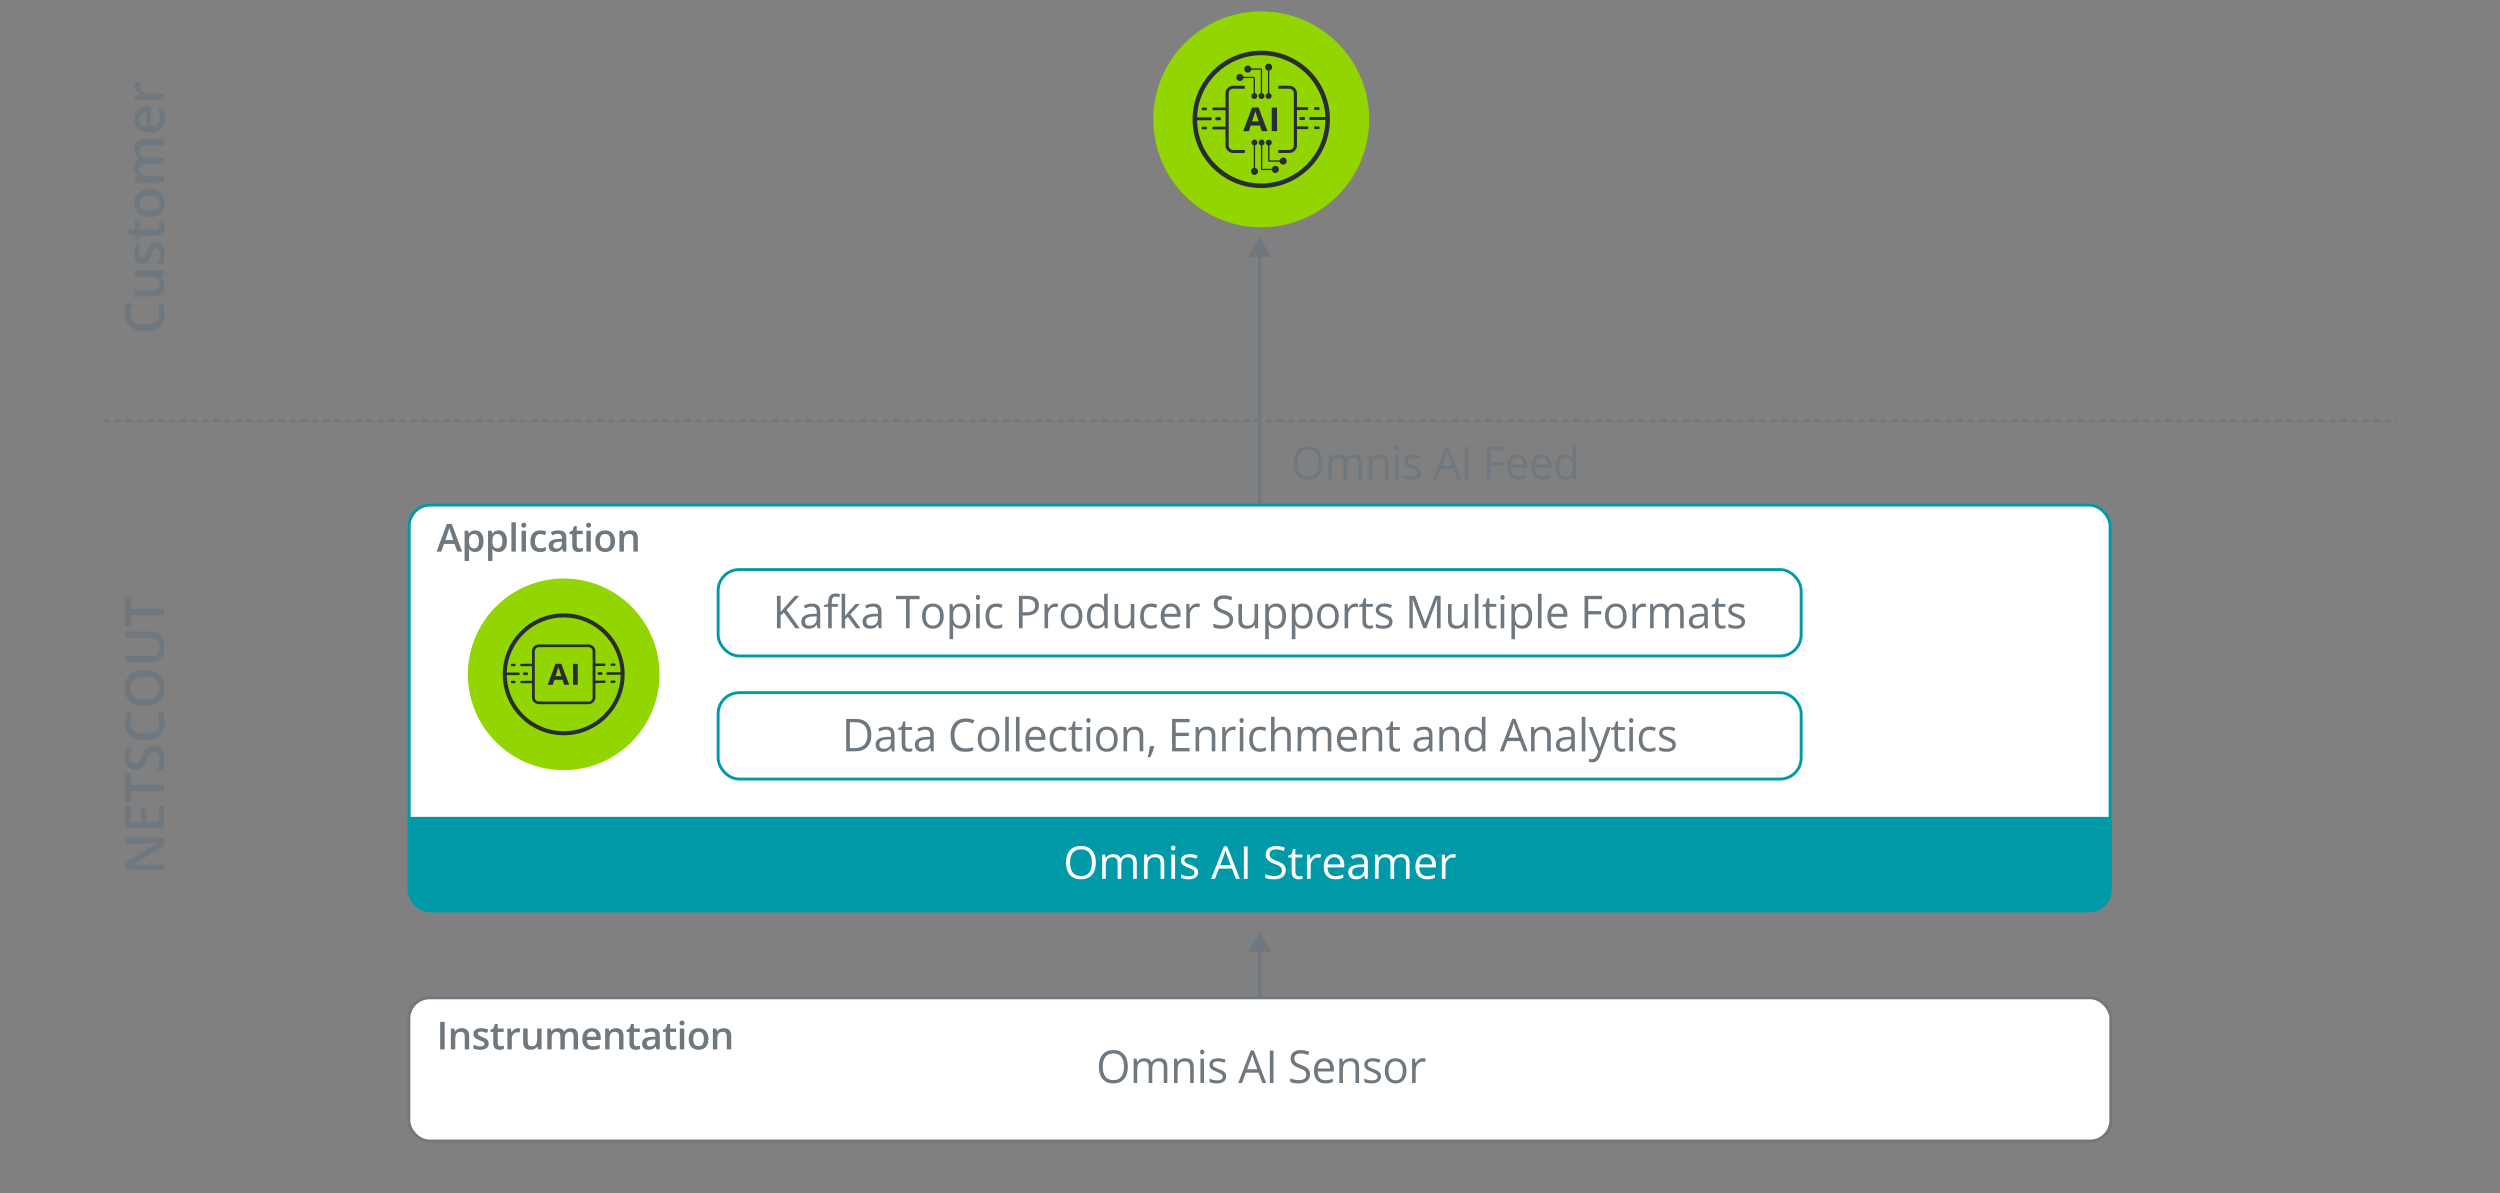 <?xml version="1.0" encoding="UTF-8"?><svg xmlns="http://www.w3.org/2000/svg" viewBox="0 0 1100 525"><rect x="0" y="0" width="1100" height="525" fill="#808080" stroke="none"/><g id="Background"><rect width="1100" height="525" style="fill:none;"/></g><g id="Elements"><line x1="554.244" y1="222.244" x2="554.244" y2="111.532" style="fill:none; stroke:#6f787f; stroke-miterlimit:10; stroke-width:1.287px;"/><polygon points="559.375 113.034 554.244 104.147 549.112 113.034 559.375 113.034" style="fill:#6f787f;"/><path d="M72.254,368.637v3.434l-13.652,8.426v.094l.762-.059c1.453-.109,2.781-.164,3.984-.164h8.906v2.543h-17.133v-3.398l13.582-8.402v-.07c-.18.016-.834.047-1.963.094s-2.01.07-2.643.07h-8.977v-2.566h17.133Z" style="fill:#6f787f;"/><path d="M72.254,354.662v9.691h-17.133v-9.691h2.367v6.891h4.664v-6.457h2.344v6.457h5.379v-6.891h2.379Z" style="fill:#6f787f;"/><path d="M72.254,345.282v2.801h-14.73v5.039h-2.402v-12.879h2.402v5.039h14.73Z" style="fill:#6f787f;"/><path d="M67.602,327.978c1.523,0,2.719.551,3.586,1.652s1.301,2.621,1.301,4.559-.301,3.523-.902,4.758h-2.648c.367-.781.656-1.611.867-2.49s.316-1.697.316-2.455c0-1.109-.211-1.928-.633-2.455s-.988-.791-1.699-.791c-.641,0-1.184.242-1.629.727s-.973,1.484-1.582,3c-.633,1.562-1.355,2.664-2.168,3.305s-1.789.961-2.93.961c-1.43,0-2.555-.508-3.375-1.523s-1.23-2.379-1.23-4.09c0-1.641.359-3.273,1.078-4.898l2.285.891c-.641,1.523-.961,2.883-.961,4.078,0,.906.197,1.594.592,2.062s.916.703,1.564.703c.445,0,.826-.094,1.143-.281s.615-.496.896-.926.652-1.203,1.113-2.32c.523-1.258,1.012-2.18,1.465-2.766s.965-1.016,1.535-1.289,1.242-.41,2.016-.41Z" style="fill:#6f787f;"/><path d="M57.278,317.613c0,1.609.57,2.875,1.711,3.797s2.715,1.383,4.723,1.383c2.102,0,3.691-.443,4.77-1.33s1.617-2.17,1.617-3.85c0-.727-.072-1.43-.217-2.109s-.33-1.387-.557-2.121h2.402c.508,1.344.762,2.867.762,4.57,0,2.508-.76,4.434-2.279,5.777s-3.693,2.016-6.521,2.016c-1.781,0-3.34-.326-4.676-.979s-2.359-1.596-3.07-2.83-1.066-2.684-1.066-4.348c0-1.75.367-3.367,1.102-4.852l2.332,1.008c-.273.578-.514,1.189-.721,1.834s-.311,1.322-.311,2.033Z" style="fill:#6f787f;"/><path d="M63.664,294.72c2.789,0,4.957.697,6.504,2.092s2.32,3.369,2.32,5.924c0,2.586-.768,4.572-2.303,5.959s-3.717,2.08-6.545,2.08-5-.697-6.516-2.092-2.273-3.385-2.273-5.971c0-2.547.77-4.516,2.309-5.906s3.707-2.086,6.504-2.086ZM63.664,307.798c2.109,0,3.709-.426,4.799-1.277s1.635-2.113,1.635-3.785c0-1.664-.539-2.92-1.617-3.768s-2.684-1.271-4.816-1.271c-2.102,0-3.695.42-4.781,1.26s-1.629,2.092-1.629,3.756c0,1.68.543,2.947,1.629,3.803s2.68,1.283,4.781,1.283Z" style="fill:#6f787f;"/><path d="M55.122,277.851h11.086c1.266,0,2.373.271,3.322.814s1.68,1.328,2.191,2.355.768,2.256.768,3.686c0,2.125-.562,3.777-1.688,4.957s-2.672,1.77-4.641,1.77h-11.039v-2.812h10.84c1.414,0,2.457-.328,3.129-.984s1.008-1.664,1.008-3.023c0-2.641-1.387-3.961-4.16-3.961h-10.816v-2.801Z" style="fill:#6f787f;"/><path d="M72.254,267.789v2.801h-14.73v5.039h-2.402v-12.879h2.402v5.039h14.73Z" style="fill:#6f787f;"/><path d="M57.278,137.736c0,1.609.57,2.875,1.711,3.797s2.715,1.383,4.723,1.383c2.102,0,3.691-.443,4.77-1.33s1.617-2.17,1.617-3.85c0-.727-.072-1.43-.217-2.109s-.33-1.387-.557-2.121h2.402c.508,1.344.762,2.867.762,4.57,0,2.508-.76,4.434-2.279,5.777s-3.693,2.016-6.521,2.016c-1.781,0-3.34-.326-4.676-.979s-2.359-1.596-3.07-2.83-1.066-2.684-1.066-4.348c0-1.75.367-3.367,1.102-4.852l2.332,1.008c-.273.578-.514,1.189-.721,1.834s-.311,1.322-.311,2.033Z" style="fill:#6f787f;"/><path d="M72.254,121.206l-1.699.387v.141c.602.383,1.074.928,1.418,1.635s.516,1.514.516,2.42c0,1.57-.391,2.742-1.172,3.516s-1.965,1.16-3.551,1.16h-8.473v-2.777h7.992c.992,0,1.736-.203,2.232-.609s.744-1.043.744-1.91c0-1.156-.346-2.006-1.037-2.549s-1.85-.814-3.475-.814h-6.457v-2.766h12.961v2.168Z" style="fill:#6f787f;"/><path d="M68.563,106.646c1.266,0,2.236.461,2.912,1.383s1.014,2.242,1.014,3.961c0,1.727-.262,3.113-.785,4.16h-2.379c.703-1.523,1.055-2.941,1.055-4.254,0-1.695-.512-2.543-1.535-2.543-.328,0-.602.094-.82.281s-.445.496-.68.926-.5,1.027-.797,1.793c-.578,1.492-1.156,2.502-1.734,3.029s-1.328.791-2.25.791c-1.109,0-1.971-.447-2.584-1.342s-.92-2.111-.92-3.65c0-1.523.309-2.965.926-4.324l2.074.891c-.578,1.398-.867,2.574-.867,3.527,0,1.453.414,2.18,1.242,2.18.406,0,.75-.189,1.031-.568s.668-1.205,1.16-2.479c.414-1.07.793-1.848,1.137-2.332s.74-.844,1.189-1.078.986-.352,1.611-.352Z" style="fill:#6f787f;"/><path d="M70.262,99.08c0-.672-.105-1.344-.316-2.016h2.074c.133.305.244.697.334,1.178s.135.979.135,1.494c0,2.609-1.375,3.914-4.125,3.914h-6.984v1.77h-1.219l-1.008-1.898-2.742-.938v-1.699h2.883v-3.691h2.086v3.691h6.938c.664,0,1.154-.166,1.471-.498s.475-.768.475-1.307Z" style="fill:#6f787f;"/><path d="M65.75,83.219c2.117,0,3.77.543,4.957,1.629s1.781,2.598,1.781,4.535c0,1.211-.273,2.281-.82,3.211s-1.332,1.645-2.355,2.145-2.211.75-3.562.75c-2.102,0-3.742-.539-4.922-1.617s-1.77-2.598-1.77-4.559c0-1.875.604-3.359,1.811-4.453s2.834-1.641,4.881-1.641ZM65.75,92.653c2.992,0,4.488-1.105,4.488-3.316,0-2.188-1.496-3.281-4.488-3.281-2.961,0-4.441,1.102-4.441,3.305,0,1.156.383,1.994,1.148,2.514s1.863.779,3.293.779Z" style="fill:#6f787f;"/><path d="M72.254,69.373v2.766h-7.992c-.992,0-1.732.188-2.221.562s-.732.961-.732,1.758c0,1.062.346,1.842,1.037,2.338s1.842.744,3.451.744h6.457v2.754h-12.961v-2.156l1.699-.387v-.141c-.617-.359-1.094-.881-1.43-1.564s-.504-1.436-.504-2.256c0-1.992.68-3.312,2.039-3.961v-.188c-.641-.383-1.141-.922-1.5-1.617s-.539-1.492-.539-2.391c0-1.547.391-2.674,1.172-3.381s1.973-1.061,3.574-1.061h8.449v2.754h-7.992c-.992,0-1.732.189-2.221.568s-.732.967-.732,1.764c0,1.07.334,1.854,1.002,2.35s1.693.744,3.076.744h6.867Z" style="fill:#6f787f;"/><path d="M72.489,51.93c0,2.016-.588,3.592-1.764,4.729s-2.795,1.705-4.857,1.705c-2.117,0-3.781-.527-4.992-1.582s-1.816-2.504-1.816-4.348c0-1.711.52-3.062,1.559-4.055s2.469-1.488,4.289-1.488h1.488v8.637c1.258-.039,2.225-.379,2.9-1.02s1.014-1.543,1.014-2.707c0-.766-.072-1.479-.217-2.139s-.385-1.369-.721-2.127h2.238c.32.672.547,1.352.68,2.039s.199,1.473.199,2.355ZM61.145,52.434c0,.875.277,1.576.832,2.104s1.363.842,2.426.943v-5.883c-1.07.016-1.881.273-2.432.773s-.826,1.188-.826,2.062Z" style="fill:#6f787f;"/><path d="M59.059,37.427c0-.555.039-1.012.117-1.371l2.566.27c-.094.391-.141.797-.141,1.219,0,1.102.359,1.994,1.078,2.678s1.652,1.025,2.801,1.025h6.773v2.754h-12.961v-2.156l2.285-.363v-.141c-.773-.43-1.387-.99-1.84-1.682s-.68-1.436-.68-2.232Z" style="fill:#6f787f;"/><line x1="45.469" y1="185.195" x2="1054.531" y2="185.195" style="fill:none; stroke:#6f787f; stroke-dasharray:2.895 1.93; stroke-miterlimit:10; stroke-width:1.287px;"/><path d="M581.938,203.737c0,2.285-.561,4.082-1.682,5.391s-2.679,1.963-4.675,1.963c-2.04,0-3.613-.643-4.722-1.929s-1.663-3.101-1.663-5.444c0-2.324.556-4.126,1.668-5.405,1.111-1.279,2.689-1.919,4.736-1.919,1.989,0,3.543.651,4.66,1.953,1.118,1.302,1.677,3.099,1.677,5.391ZM570.902,203.737c0,1.934.399,3.4,1.199,4.399.799.999,1.959,1.499,3.48,1.499,1.535,0,2.693-.498,3.477-1.494s1.175-2.464,1.175-4.404c0-1.921-.39-3.377-1.17-4.37s-1.934-1.489-3.462-1.489c-1.535,0-2.701.5-3.5,1.499-.8.999-1.199,2.453-1.199,4.36Z" style="fill:#6f787f;"/><path d="M597.732,210.895v-6.963c0-.853-.177-1.492-.53-1.919s-.903-.64-1.648-.64c-.979,0-1.702.29-2.169.869-.468.579-.701,1.472-.701,2.676v5.977h-1.572v-6.963c0-.853-.177-1.492-.53-1.919-.354-.427-.906-.64-1.658-.64-.985,0-1.707.305-2.164.913-.458.608-.688,1.606-.688,2.993v5.615h-1.572v-10.703h1.279l.256,1.465h.075c.297-.521.716-.928,1.255-1.221.54-.293,1.145-.439,1.814-.439,1.623,0,2.684.605,3.183,1.816h.076c.31-.56.758-1.003,1.345-1.328.588-.325,1.257-.488,2.009-.488,1.174,0,2.054.311,2.638.933s.876,1.616.876,2.983v6.982h-1.572Z" style="fill:#6f787f;"/><path d="M609.357,210.895v-6.924c0-.872-.192-1.523-.578-1.953-.385-.43-.988-.645-1.809-.645-1.087,0-1.882.303-2.388.908-.505.605-.758,1.604-.758,2.998v5.615h-1.572v-10.703h1.279l.256,1.465h.075c.322-.527.773-.936,1.354-1.226s1.229-.435,1.942-.435c1.25,0,2.191.311,2.822.933.632.622.947,1.616.947,2.983v6.982h-1.572Z" style="fill:#6f787f;"/><path d="M613.736,197.291c0-.371.089-.643.266-.815s.397-.259.663-.259c.253,0,.471.088.653.264.184.176.275.446.275.811s-.092.637-.275.815c-.183.179-.4.269-.653.269-.266,0-.486-.09-.663-.269s-.266-.451-.266-.815ZM615.441,210.895h-1.572v-10.703h1.572v10.703Z" style="fill:#6f787f;"/><path d="M625.182,207.975c0,.996-.36,1.765-1.08,2.305s-1.73.811-3.031.811c-1.377,0-2.45-.225-3.221-.674v-1.504c.499.261,1.034.466,1.605.615.572.149,1.123.225,1.653.225.821,0,1.452-.135,1.895-.405s.663-.682.663-1.235c0-.417-.175-.773-.525-1.069s-1.034-.646-2.051-1.05c-.967-.371-1.653-.695-2.061-.972s-.711-.591-.909-.942c-.199-.352-.299-.771-.299-1.26,0-.872.345-1.561,1.033-2.065.688-.505,1.632-.757,2.832-.757,1.117,0,2.21.234,3.277.703l-.559,1.318c-1.042-.442-1.986-.664-2.833-.664-.745,0-1.307.12-1.686.361s-.568.573-.568.996c0,.286.071.53.213.732.143.202.371.394.687.576.316.183.922.446,1.819.791,1.231.462,2.063.928,2.496,1.396s.648,1.058.648,1.768Z" style="fill:#6f787f;"/><path d="M641.139,210.895l-1.724-4.541h-5.552l-1.705,4.541h-1.629l5.476-14.336h1.354l5.446,14.336h-1.667ZM638.913,204.86l-1.609-4.424c-.209-.56-.424-1.247-.645-2.061-.139.625-.338,1.312-.597,2.061l-1.63,4.424h4.48Z" style="fill:#6f787f;"/><path d="M644.419,210.895v-14.277h1.61v14.277h-1.61Z" style="fill:#6f787f;"/><path d="M655.896,210.895h-1.61v-14.277h7.72v1.475h-6.109v5.225h5.74v1.475h-5.74v6.104Z" style="fill:#6f787f;"/><path d="M668.156,211.09c-1.534,0-2.745-.481-3.633-1.445-.887-.964-1.33-2.302-1.33-4.014,0-1.726.411-3.096,1.235-4.111s1.931-1.523,3.32-1.523c1.301,0,2.33.441,3.088,1.323s1.137,2.046,1.137,3.491v1.025h-7.151c.031,1.257.339,2.21.924,2.861.584.651,1.406.977,2.467.977,1.118,0,2.224-.241,3.316-.723v1.445c-.557.247-1.082.425-1.578.532-.495.107-1.094.161-1.795.161ZM667.73,201.354c-.834,0-1.498.28-1.994.84s-.788,1.335-.876,2.324h5.428c0-1.022-.222-1.805-.663-2.349-.442-.544-1.074-.815-1.895-.815Z" style="fill:#6f787f;"/><path d="M678.748,211.09c-1.534,0-2.745-.481-3.633-1.445-.887-.964-1.33-2.302-1.33-4.014,0-1.726.411-3.096,1.235-4.111s1.931-1.523,3.32-1.523c1.301,0,2.33.441,3.088,1.323s1.137,2.046,1.137,3.491v1.025h-7.151c.031,1.257.339,2.21.924,2.861.584.651,1.406.977,2.467.977,1.118,0,2.224-.241,3.316-.723v1.445c-.557.247-1.082.425-1.578.532-.495.107-1.094.161-1.795.161ZM678.323,201.354c-.834,0-1.498.28-1.994.84s-.788,1.335-.876,2.324h5.428c0-1.022-.222-1.805-.663-2.349-.442-.544-1.074-.815-1.895-.815Z" style="fill:#6f787f;"/><path d="M692.023,209.459h-.085c-.727,1.087-1.812,1.631-3.259,1.631-1.357,0-2.414-.479-3.168-1.436-.755-.957-1.132-2.317-1.132-4.082s.379-3.135,1.137-4.111,1.812-1.465,3.163-1.465c1.408,0,2.488.527,3.24,1.582h.123l-.066-.771-.038-.752v-4.355h1.572v15.195h-1.278l-.209-1.436ZM688.878,209.733c1.073,0,1.852-.301,2.335-.903s.725-1.574.725-2.915v-.342c0-1.517-.245-2.6-.734-3.247s-1.271-.972-2.344-.972c-.923,0-1.628.369-2.117,1.108-.49.739-.734,1.782-.734,3.13,0,1.367.243,2.399.729,3.096s1.199,1.045,2.141,1.045Z" style="fill:#6f787f;"/><rect x="180.045" y="222.244" width="748.397" height="178.507" rx="9.263" ry="9.263" style="fill:#fff; stroke:#0099a8; stroke-miterlimit:10; stroke-width:1.287px;"/><path d="M180.045,360.058v31.43c0,5.116,4.147,9.263,9.263,9.263h729.871c5.116,0,9.263-4.147,9.263-9.263v-31.43H180.045Z" style="fill:#0099a8; stroke:#0099a8; stroke-miterlimit:10; stroke-width:1.287px;"/><line x1="554.244" y1="438.984" x2="554.244" y2="417.393" style="fill:none; stroke:#6f787f; stroke-miterlimit:10; stroke-width:1.287px;"/><polygon points="559.376 418.895 554.244 410.008 549.112 418.895 559.376 418.895" style="fill:#6f787f;"/><rect x="179.897" y="439.032" width="748.864" height="63.041" rx="9.125" ry="9.125" style="fill:#fff; stroke:#6f787f; stroke-miterlimit:10; stroke-width:1.293px;"/><path d="M496.252,469.358c0,2.285-.561,4.082-1.682,5.391s-2.679,1.963-4.675,1.963c-2.04,0-3.613-.643-4.722-1.929s-1.663-3.101-1.663-5.444c0-2.324.556-4.126,1.668-5.405,1.111-1.279,2.689-1.919,4.736-1.919,1.989,0,3.543.651,4.66,1.953,1.118,1.302,1.677,3.099,1.677,5.391ZM485.216,469.358c0,1.934.399,3.4,1.199,4.399.799.999,1.959,1.499,3.48,1.499,1.535,0,2.693-.498,3.477-1.494s1.175-2.464,1.175-4.404c0-1.921-.39-3.377-1.17-4.37s-1.934-1.489-3.462-1.489c-1.535,0-2.701.5-3.5,1.499-.8.999-1.199,2.453-1.199,4.36Z" style="fill:#6f787f;"/><path d="M512.045,476.516v-6.963c0-.853-.177-1.492-.53-1.919s-.903-.64-1.648-.64c-.979,0-1.702.29-2.169.869-.468.579-.701,1.472-.701,2.676v5.977h-1.572v-6.963c0-.853-.177-1.492-.53-1.919-.354-.427-.906-.64-1.658-.64-.985,0-1.707.305-2.164.913-.458.608-.688,1.606-.688,2.993v5.615h-1.572v-10.703h1.279l.256,1.465h.075c.297-.521.716-.928,1.255-1.221.54-.293,1.145-.439,1.814-.439,1.623,0,2.684.605,3.183,1.816h.076c.31-.56.758-1.003,1.345-1.328.588-.325,1.257-.488,2.009-.488,1.174,0,2.054.311,2.638.933s.876,1.616.876,2.983v6.982h-1.572Z" style="fill:#6f787f;"/><path d="M523.671,476.516v-6.924c0-.872-.192-1.523-.578-1.953-.385-.43-.988-.645-1.809-.645-1.087,0-1.882.303-2.388.908-.505.605-.758,1.604-.758,2.998v5.615h-1.572v-10.703h1.279l.256,1.465h.075c.322-.527.773-.936,1.354-1.226s1.229-.435,1.942-.435c1.25,0,2.191.311,2.822.933.632.622.947,1.616.947,2.983v6.982h-1.572Z" style="fill:#6f787f;"/><path d="M528.05,462.912c0-.371.089-.643.266-.815s.397-.259.663-.259c.253,0,.471.088.653.264.184.176.275.446.275.811s-.092.637-.275.815c-.183.179-.4.269-.653.269-.266,0-.486-.09-.663-.269s-.266-.451-.266-.815ZM529.755,476.516h-1.572v-10.703h1.572v10.703Z" style="fill:#6f787f;"/><path d="M539.497,473.596c0,.996-.36,1.765-1.08,2.305s-1.73.811-3.031.811c-1.377,0-2.45-.225-3.221-.674v-1.504c.499.261,1.034.466,1.605.615.572.149,1.123.225,1.653.225.821,0,1.452-.135,1.895-.405s.663-.682.663-1.235c0-.417-.175-.773-.525-1.069s-1.034-.646-2.051-1.05c-.967-.371-1.653-.695-2.061-.972s-.711-.591-.909-.942c-.199-.352-.299-.771-.299-1.26,0-.872.345-1.561,1.033-2.065.688-.505,1.632-.757,2.832-.757,1.117,0,2.21.234,3.277.703l-.559,1.318c-1.042-.442-1.986-.664-2.833-.664-.745,0-1.307.12-1.686.361s-.568.573-.568.996c0,.286.071.53.213.732.143.202.371.394.687.576.316.183.922.446,1.819.791,1.231.462,2.063.928,2.496,1.396s.648,1.058.648,1.768Z" style="fill:#6f787f;"/><path d="M555.454,476.516l-1.724-4.541h-5.552l-1.705,4.541h-1.629l5.476-14.336h1.354l5.446,14.336h-1.667ZM553.227,470.481l-1.609-4.424c-.209-.56-.424-1.247-.645-2.061-.139.625-.338,1.312-.597,2.061l-1.63,4.424h4.48Z" style="fill:#6f787f;"/><path d="M558.734,476.516v-14.277h1.61v14.277h-1.61Z" style="fill:#6f787f;"/><path d="M576.414,472.717c0,1.257-.442,2.236-1.326,2.939s-2.084,1.055-3.6,1.055c-1.642,0-2.905-.218-3.789-.654v-1.602c.568.247,1.188.442,1.856.586.67.144,1.333.215,1.989.215,1.074,0,1.882-.21,2.426-.63.543-.42.814-1.004.814-1.753,0-.495-.097-.9-.289-1.216s-.515-.607-.966-.874c-.452-.267-1.139-.569-2.061-.908-1.288-.476-2.209-1.038-2.762-1.689s-.829-1.501-.829-2.549c0-1.101.401-1.976,1.203-2.627.803-.651,1.863-.977,3.184-.977,1.376,0,2.643.261,3.798.781l-.502,1.445c-1.143-.495-2.254-.742-3.334-.742-.853,0-1.52.188-1.999.566s-.72.901-.72,1.572c0,.495.088.9.265,1.216s.476.605.896.869,1.062.555,1.928.874c1.452.534,2.452,1.106,2.998,1.719s.819,1.406.819,2.383Z" style="fill:#6f787f;"/><path d="M583.105,476.711c-1.534,0-2.745-.481-3.633-1.445-.887-.964-1.33-2.302-1.33-4.014,0-1.726.411-3.096,1.235-4.111s1.931-1.523,3.32-1.523c1.301,0,2.33.441,3.088,1.323s1.137,2.046,1.137,3.491v1.025h-7.151c.031,1.257.339,2.21.924,2.861.584.651,1.406.977,2.467.977,1.118,0,2.224-.241,3.316-.723v1.445c-.557.247-1.082.425-1.578.532-.495.107-1.094.161-1.795.161ZM582.679,466.975c-.834,0-1.498.28-1.994.84s-.788,1.335-.876,2.324h5.428c0-1.022-.222-1.805-.663-2.349-.442-.544-1.074-.815-1.895-.815Z" style="fill:#6f787f;"/><path d="M596.416,476.516v-6.924c0-.872-.192-1.523-.578-1.953-.385-.43-.988-.645-1.809-.645-1.087,0-1.882.303-2.388.908-.505.605-.758,1.604-.758,2.998v5.615h-1.572v-10.703h1.279l.256,1.465h.075c.322-.527.773-.936,1.354-1.226s1.229-.435,1.942-.435c1.25,0,2.191.311,2.822.933.632.622.947,1.616.947,2.983v6.982h-1.572Z" style="fill:#6f787f;"/><path d="M607.625,473.596c0,.996-.36,1.765-1.08,2.305s-1.73.811-3.031.811c-1.377,0-2.45-.225-3.221-.674v-1.504c.499.261,1.034.466,1.605.615.572.149,1.123.225,1.653.225.821,0,1.452-.135,1.895-.405s.663-.682.663-1.235c0-.417-.175-.773-.525-1.069s-1.034-.646-2.051-1.05c-.967-.371-1.653-.695-2.061-.972s-.711-.591-.909-.942c-.199-.352-.299-.771-.299-1.26,0-.872.345-1.561,1.033-2.065.688-.505,1.632-.757,2.832-.757,1.117,0,2.21.234,3.277.703l-.559,1.318c-1.042-.442-1.986-.664-2.833-.664-.745,0-1.307.12-1.686.361s-.568.573-.568.996c0,.286.071.53.213.732.143.202.371.394.687.576.316.183.922.446,1.819.791,1.231.462,2.063.928,2.496,1.396s.648,1.058.648,1.768Z" style="fill:#6f787f;"/><path d="M618.853,471.155c0,1.745-.426,3.107-1.278,4.087s-2.03,1.47-3.533,1.47c-.929,0-1.753-.225-2.473-.674s-1.275-1.094-1.667-1.934-.587-1.823-.587-2.949c0-1.745.423-3.104,1.269-4.077.847-.974,2.021-1.46,3.524-1.46,1.452,0,2.606.498,3.462,1.494s1.283,2.344,1.283,4.043ZM610.944,471.155c0,1.367.266,2.409.796,3.125s1.31,1.074,2.34,1.074c1.029,0,1.811-.356,2.344-1.069.534-.713.801-1.756.801-3.13,0-1.36-.267-2.395-.801-3.101-.533-.706-1.321-1.06-2.363-1.06-1.029,0-1.806.349-2.33,1.045s-.786,1.735-.786,3.115Z" style="fill:#6f787f;"/><path d="M626.055,465.617c.461,0,.875.039,1.241.117l-.218,1.504c-.43-.098-.809-.146-1.137-.146-.84,0-1.559.352-2.155,1.055s-.896,1.579-.896,2.627v5.742h-1.572v-10.703h1.298l.18,1.982h.076c.385-.696.85-1.233,1.393-1.611s1.14-.566,1.79-.566Z" style="fill:#6f787f;"/><rect x="315.978" y="304.777" width="476.531" height="38.006" rx="9.263" ry="9.263" style="fill:none; stroke:#0099a8; stroke-miterlimit:10; stroke-width:1.287px;"/><path d="M383.384,323.324c0,2.356-.621,4.158-1.861,5.405-1.241,1.247-3.027,1.87-5.357,1.87h-3.836v-14.277h4.243c2.153,0,3.827.615,5.021,1.846s1.791,2.949,1.791,5.156ZM381.679,323.383c0-1.862-.453-3.265-1.359-4.209s-2.253-1.416-4.04-1.416h-2.34v11.406h1.961c1.919,0,3.362-.486,4.329-1.46.966-.974,1.449-2.414,1.449-4.321Z" style="fill:#6f787f;"/><path d="M392.425,330.6l-.312-1.523h-.076c-.518.671-1.034,1.125-1.549,1.362s-1.157.356-1.928.356c-1.029,0-1.836-.273-2.42-.82s-.876-1.325-.876-2.334c0-2.161,1.677-3.294,5.029-3.398l1.763-.059v-.664c0-.84-.176-1.46-.526-1.86s-.911-.601-1.681-.601c-.865,0-1.845.273-2.937.82l-.483-1.24c.512-.286,1.072-.511,1.682-.674s1.22-.244,1.833-.244c1.237,0,2.154.283,2.751.85.598.566.896,1.475.896,2.725v7.305h-1.165ZM388.873,329.457c.979,0,1.747-.276,2.306-.83.56-.554.839-1.328.839-2.324v-.967l-1.572.068c-1.251.046-2.152.246-2.705.601s-.828.906-.828,1.655c0,.586.172,1.032.516,1.338.345.306.826.459,1.445.459Z" style="fill:#6f787f;"/><path d="M399.99,329.457c.277,0,.546-.021.806-.063.259-.042.464-.086.615-.132v1.24c-.171.085-.422.154-.753.21-.332.056-.63.083-.896.083-2.008,0-3.012-1.091-3.012-3.271v-6.367h-1.487v-.781l1.487-.674.663-2.285h.909v2.48h3.012v1.26h-3.012v6.299c0,.645.148,1.14.445,1.484s.704.518,1.222.518Z" style="fill:#6f787f;"/><path d="M409.676,330.6l-.312-1.523h-.076c-.518.671-1.034,1.125-1.549,1.362s-1.157.356-1.928.356c-1.029,0-1.836-.273-2.42-.82s-.876-1.325-.876-2.334c0-2.161,1.677-3.294,5.029-3.398l1.763-.059v-.664c0-.84-.176-1.46-.526-1.86s-.911-.601-1.681-.601c-.865,0-1.845.273-2.937.82l-.483-1.24c.512-.286,1.072-.511,1.682-.674s1.22-.244,1.833-.244c1.237,0,2.154.283,2.751.85.598.566.896,1.475.896,2.725v7.305h-1.165ZM406.124,329.457c.979,0,1.747-.276,2.306-.83.56-.554.839-1.328.839-2.324v-.967l-1.572.068c-1.251.046-2.152.246-2.705.601s-.828.906-.828,1.655c0,.586.172,1.032.516,1.338.345.306.826.459,1.445.459Z" style="fill:#6f787f;"/><path d="M424.899,317.602c-1.522,0-2.724.522-3.604,1.567s-1.321,2.476-1.321,4.292c0,1.868.425,3.312,1.274,4.331.849,1.019,2.06,1.528,3.632,1.528.967,0,2.068-.179,3.307-.537v1.455c-.96.371-2.145.557-3.553.557-2.04,0-3.613-.638-4.722-1.914s-1.663-3.089-1.663-5.439c0-1.472.268-2.761.801-3.867.534-1.106,1.304-1.96,2.312-2.559,1.007-.599,2.192-.898,3.557-.898,1.453,0,2.722.273,3.809.82l-.683,1.426c-1.048-.508-2.097-.762-3.145-.762Z" style="fill:#6f787f;"/><path d="M439.738,325.239c0,1.745-.426,3.107-1.278,4.087s-2.03,1.47-3.533,1.47c-.929,0-1.753-.225-2.473-.674s-1.275-1.094-1.667-1.934-.587-1.823-.587-2.949c0-1.745.423-3.104,1.269-4.077.847-.974,2.021-1.46,3.524-1.46,1.452,0,2.606.498,3.462,1.494s1.283,2.344,1.283,4.043ZM431.829,325.239c0,1.367.266,2.409.796,3.125s1.31,1.074,2.34,1.074c1.029,0,1.811-.356,2.344-1.069.534-.713.801-1.756.801-3.13,0-1.36-.267-2.395-.801-3.101-.533-.706-1.321-1.06-2.363-1.06-1.029,0-1.806.349-2.33,1.045s-.786,1.735-.786,3.115Z" style="fill:#6f787f;"/><path d="M443.872,330.6h-1.572v-15.195h1.572v15.195Z" style="fill:#6f787f;"/><path d="M448.585,330.6h-1.572v-15.195h1.572v15.195Z" style="fill:#6f787f;"/><path d="M456.112,330.795c-1.534,0-2.745-.481-3.633-1.445-.887-.964-1.33-2.302-1.33-4.014,0-1.726.411-3.096,1.235-4.111s1.931-1.523,3.32-1.523c1.301,0,2.33.441,3.088,1.323s1.137,2.046,1.137,3.491v1.025h-7.151c.031,1.257.339,2.21.924,2.861.584.651,1.406.977,2.467.977,1.118,0,2.224-.241,3.316-.723v1.445c-.557.247-1.082.425-1.578.532-.495.107-1.094.161-1.795.161ZM455.686,321.059c-.834,0-1.498.28-1.994.84s-.788,1.335-.876,2.324h5.428c0-1.022-.222-1.805-.663-2.349-.442-.544-1.074-.815-1.895-.815Z" style="fill:#6f787f;"/><path d="M466.565,330.795c-1.503,0-2.667-.477-3.491-1.431s-1.235-2.303-1.235-4.048c0-1.79.418-3.174,1.255-4.15s2.028-1.465,3.575-1.465c.499,0,.998.056,1.497.166s.891.241,1.175.391l-.483,1.377c-.348-.144-.727-.262-1.137-.356s-.773-.142-1.089-.142c-2.109,0-3.164,1.387-3.164,4.16,0,1.315.257,2.324.771,3.027s1.277,1.055,2.288,1.055c.865,0,1.753-.192,2.662-.576v1.436c-.695.371-1.569.557-2.624.557Z" style="fill:#6f787f;"/><path d="M474.811,329.457c.277,0,.546-.021.806-.063.259-.042.464-.086.615-.132v1.24c-.171.085-.422.154-.753.21-.332.056-.63.083-.896.083-2.008,0-3.012-1.091-3.012-3.271v-6.367h-1.487v-.781l1.487-.674.663-2.285h.909v2.48h3.012v1.26h-3.012v6.299c0,.645.148,1.14.445,1.484s.704.518,1.222.518Z" style="fill:#6f787f;"/><path d="M477.98,316.996c0-.371.089-.643.266-.815s.397-.259.663-.259c.253,0,.471.088.653.264.184.176.275.446.275.811s-.092.637-.275.815c-.183.179-.4.269-.653.269-.266,0-.486-.09-.663-.269s-.266-.451-.266-.815ZM479.685,330.6h-1.572v-10.703h1.572v10.703Z" style="fill:#6f787f;"/><path d="M491.787,325.239c0,1.745-.426,3.107-1.278,4.087s-2.03,1.47-3.533,1.47c-.929,0-1.753-.225-2.473-.674s-1.275-1.094-1.667-1.934-.587-1.823-.587-2.949c0-1.745.423-3.104,1.269-4.077.847-.974,2.021-1.46,3.524-1.46,1.452,0,2.606.498,3.462,1.494s1.283,2.344,1.283,4.043ZM483.877,325.239c0,1.367.266,2.409.796,3.125s1.31,1.074,2.34,1.074c1.029,0,1.811-.356,2.344-1.069.534-.713.801-1.756.801-3.13,0-1.36-.267-2.395-.801-3.101-.533-.706-1.321-1.06-2.363-1.06-1.029,0-1.806.349-2.33,1.045s-.786,1.735-.786,3.115Z" style="fill:#6f787f;"/><path d="M501.454,330.6v-6.924c0-.872-.192-1.523-.578-1.953-.385-.43-.988-.645-1.809-.645-1.087,0-1.882.303-2.388.908-.505.605-.758,1.604-.758,2.998v5.615h-1.572v-10.703h1.279l.256,1.465h.075c.322-.527.773-.936,1.354-1.226s1.229-.435,1.942-.435c1.25,0,2.191.311,2.822.933.632.622.947,1.616.947,2.983v6.982h-1.572Z" style="fill:#6f787f;"/><path d="M507.71,328.276l.142.225c-.164.651-.4,1.408-.71,2.271s-.632,1.665-.966,2.407h-1.185c.171-.677.358-1.514.563-2.51s.349-1.794.432-2.393h1.724Z" style="fill:#6f787f;"/><path d="M523.426,330.6h-7.72v-14.277h7.72v1.475h-6.109v4.6h5.74v1.465h-5.74v5.254h6.109v1.484Z" style="fill:#6f787f;"/><path d="M533.168,330.6v-6.924c0-.872-.192-1.523-.578-1.953-.385-.43-.988-.645-1.809-.645-1.087,0-1.882.303-2.388.908-.505.605-.758,1.604-.758,2.998v5.615h-1.572v-10.703h1.279l.256,1.465h.075c.322-.527.773-.936,1.354-1.226s1.229-.435,1.942-.435c1.25,0,2.191.311,2.822.933.632.622.947,1.616.947,2.983v6.982h-1.572Z" style="fill:#6f787f;"/><path d="M542.513,319.701c.461,0,.875.039,1.241.117l-.218,1.504c-.43-.098-.809-.146-1.137-.146-.84,0-1.559.352-2.155,1.055s-.896,1.579-.896,2.627v5.742h-1.572v-10.703h1.298l.18,1.982h.076c.385-.696.85-1.233,1.393-1.611s1.14-.566,1.79-.566Z" style="fill:#6f787f;"/><path d="M545.37,316.996c0-.371.089-.643.266-.815s.397-.259.663-.259c.253,0,.471.088.653.264.184.176.275.446.275.811s-.092.637-.275.815c-.183.179-.4.269-.653.269-.266,0-.486-.09-.663-.269s-.266-.451-.266-.815ZM547.075,330.6h-1.572v-10.703h1.572v10.703Z" style="fill:#6f787f;"/><path d="M554.365,330.795c-1.503,0-2.667-.477-3.491-1.431s-1.235-2.303-1.235-4.048c0-1.79.418-3.174,1.255-4.15s2.028-1.465,3.575-1.465c.499,0,.998.056,1.497.166s.891.241,1.175.391l-.483,1.377c-.348-.144-.727-.262-1.137-.356s-.773-.142-1.089-.142c-2.109,0-3.164,1.387-3.164,4.16,0,1.315.257,2.324.771,3.027s1.277,1.055,2.288,1.055c.865,0,1.753-.192,2.662-.576v1.436c-.695.371-1.569.557-2.624.557Z" style="fill:#6f787f;"/><path d="M566.362,330.6v-6.924c0-.872-.192-1.523-.578-1.953-.385-.43-.988-.645-1.809-.645-1.093,0-1.89.306-2.392.918-.503.612-.754,1.614-.754,3.008v5.596h-1.572v-15.195h1.572v4.6c0,.554-.025,1.013-.075,1.377h.095c.31-.515.75-.92,1.321-1.216s1.224-.444,1.956-.444c1.27,0,2.222.311,2.856.933.634.622.951,1.609.951,2.964v6.982h-1.572Z" style="fill:#6f787f;"/><path d="M584.204,330.6v-6.963c0-.853-.177-1.492-.53-1.919s-.903-.64-1.648-.64c-.979,0-1.702.29-2.169.869-.468.579-.701,1.472-.701,2.676v5.977h-1.572v-6.963c0-.853-.177-1.492-.53-1.919-.354-.427-.906-.64-1.658-.64-.985,0-1.707.305-2.164.913-.458.608-.688,1.606-.688,2.993v5.615h-1.572v-10.703h1.279l.256,1.465h.075c.297-.521.716-.928,1.255-1.221.54-.293,1.145-.439,1.814-.439,1.623,0,2.684.605,3.183,1.816h.076c.31-.56.758-1.003,1.345-1.328.588-.325,1.257-.488,2.009-.488,1.174,0,2.054.311,2.638.933s.876,1.616.876,2.983v6.982h-1.572Z" style="fill:#6f787f;"/><path d="M593.207,330.795c-1.534,0-2.745-.481-3.633-1.445-.887-.964-1.33-2.302-1.33-4.014,0-1.726.411-3.096,1.235-4.111s1.931-1.523,3.32-1.523c1.301,0,2.33.441,3.088,1.323s1.137,2.046,1.137,3.491v1.025h-7.151c.031,1.257.339,2.21.924,2.861.584.651,1.406.977,2.467.977,1.118,0,2.224-.241,3.316-.723v1.445c-.557.247-1.082.425-1.578.532-.495.107-1.094.161-1.795.161ZM592.782,321.059c-.834,0-1.498.28-1.994.84s-.788,1.335-.876,2.324h5.428c0-1.022-.222-1.805-.663-2.349-.442-.544-1.074-.815-1.895-.815Z" style="fill:#6f787f;"/><path d="M606.616,330.6v-6.924c0-.872-.192-1.523-.578-1.953-.385-.43-.988-.645-1.809-.645-1.087,0-1.882.303-2.388.908-.505.605-.758,1.604-.758,2.998v5.615h-1.572v-10.703h1.279l.256,1.465h.075c.322-.527.773-.936,1.354-1.226s1.229-.435,1.942-.435c1.25,0,2.191.311,2.822.933.632.622.947,1.616.947,2.983v6.982h-1.572Z" style="fill:#6f787f;"/><path d="M614.579,329.457c.277,0,.546-.021.806-.063.259-.042.464-.086.615-.132v1.24c-.171.085-.422.154-.753.21-.332.056-.63.083-.896.083-2.008,0-3.012-1.091-3.012-3.271v-6.367h-1.487v-.781l1.487-.674.663-2.285h.909v2.48h3.012v1.26h-3.012v6.299c0,.645.148,1.14.445,1.484s.704.518,1.222.518Z" style="fill:#6f787f;"/><path d="M629.11,330.6l-.312-1.523h-.076c-.518.671-1.034,1.125-1.549,1.362s-1.157.356-1.928.356c-1.029,0-1.836-.273-2.42-.82s-.876-1.325-.876-2.334c0-2.161,1.677-3.294,5.029-3.398l1.763-.059v-.664c0-.84-.176-1.46-.526-1.86s-.911-.601-1.681-.601c-.865,0-1.845.273-2.937.82l-.483-1.24c.512-.286,1.072-.511,1.682-.674s1.22-.244,1.833-.244c1.237,0,2.154.283,2.751.85.598.566.896,1.475.896,2.725v7.305h-1.165ZM625.558,329.457c.979,0,1.747-.276,2.306-.83.56-.554.839-1.328.839-2.324v-.967l-1.572.068c-1.251.046-2.152.246-2.705.601s-.828.906-.828,1.655c0,.586.172,1.032.516,1.338.345.306.826.459,1.445.459Z" style="fill:#6f787f;"/><path d="M640.424,330.6v-6.924c0-.872-.192-1.523-.578-1.953-.385-.43-.988-.645-1.809-.645-1.087,0-1.882.303-2.388.908-.505.605-.758,1.604-.758,2.998v5.615h-1.572v-10.703h1.279l.256,1.465h.075c.322-.527.773-.936,1.354-1.226s1.229-.435,1.942-.435c1.25,0,2.191.311,2.822.933.632.622.947,1.616.947,2.983v6.982h-1.572Z" style="fill:#6f787f;"/><path d="M652.1,329.164h-.085c-.727,1.087-1.812,1.631-3.259,1.631-1.357,0-2.414-.479-3.168-1.436-.755-.957-1.132-2.317-1.132-4.082s.379-3.135,1.137-4.111,1.812-1.465,3.163-1.465c1.408,0,2.488.527,3.24,1.582h.123l-.066-.771-.038-.752v-4.355h1.572v15.195h-1.278l-.209-1.436ZM648.955,329.438c1.073,0,1.852-.301,2.335-.903s.725-1.574.725-2.915v-.342c0-1.517-.245-2.6-.734-3.247s-1.271-.972-2.344-.972c-.923,0-1.628.369-2.117,1.108-.49.739-.734,1.782-.734,3.13,0,1.367.243,2.399.729,3.096s1.199,1.045,2.141,1.045Z" style="fill:#6f787f;"/><path d="M670.515,330.6l-1.724-4.541h-5.552l-1.705,4.541h-1.629l5.476-14.336h1.354l5.446,14.336h-1.667ZM668.288,324.565l-1.609-4.424c-.209-.56-.424-1.247-.645-2.061-.139.625-.338,1.312-.597,2.061l-1.63,4.424h4.48Z" style="fill:#6f787f;"/><path d="M680.76,330.6v-6.924c0-.872-.192-1.523-.578-1.953-.385-.43-.988-.645-1.809-.645-1.087,0-1.882.303-2.388.908-.505.605-.758,1.604-.758,2.998v5.615h-1.572v-10.703h1.279l.256,1.465h.075c.322-.527.773-.936,1.354-1.226s1.229-.435,1.942-.435c1.25,0,2.191.311,2.822.933.632.622.947,1.616.947,2.983v6.982h-1.572Z" style="fill:#6f787f;"/><path d="M691.753,330.6l-.312-1.523h-.076c-.518.671-1.034,1.125-1.549,1.362s-1.157.356-1.928.356c-1.029,0-1.836-.273-2.42-.82s-.876-1.325-.876-2.334c0-2.161,1.677-3.294,5.029-3.398l1.763-.059v-.664c0-.84-.176-1.46-.526-1.86s-.911-.601-1.681-.601c-.865,0-1.845.273-2.937.82l-.483-1.24c.512-.286,1.072-.511,1.682-.674s1.22-.244,1.833-.244c1.237,0,2.154.283,2.751.85.598.566.896,1.475.896,2.725v7.305h-1.165ZM688.202,329.457c.979,0,1.747-.276,2.306-.83.56-.554.839-1.328.839-2.324v-.967l-1.572.068c-1.251.046-2.152.246-2.705.601s-.828.906-.828,1.655c0,.586.172,1.032.516,1.338.345.306.826.459,1.445.459Z" style="fill:#6f787f;"/><path d="M697.537,330.6h-1.572v-15.195h1.572v15.195Z" style="fill:#6f787f;"/><path d="M699.029,319.897h1.687l2.273,6.104c.499,1.394.809,2.399.929,3.018h.075c.082-.332.254-.9.517-1.704.262-.804,1.119-3.276,2.571-7.417h1.687l-4.462,12.188c-.441,1.204-.958,2.059-1.549,2.563-.59.505-1.314.757-2.174.757-.479,0-.953-.056-1.421-.166v-1.299c.348.078.735.117,1.165.117,1.08,0,1.851-.625,2.312-1.875l.578-1.523-4.188-10.762Z" style="fill:#6f787f;"/><path d="M713.612,329.457c.277,0,.546-.021.806-.063.259-.042.464-.086.615-.132v1.24c-.171.085-.422.154-.753.21-.332.056-.63.083-.896.083-2.008,0-3.012-1.091-3.012-3.271v-6.367h-1.487v-.781l1.487-.674.663-2.285h.909v2.48h3.012v1.26h-3.012v6.299c0,.645.148,1.14.445,1.484s.704.518,1.222.518Z" style="fill:#6f787f;"/><path d="M716.781,316.996c0-.371.089-.643.266-.815s.397-.259.663-.259c.253,0,.471.088.653.264.184.176.275.446.275.811s-.092.637-.275.815c-.183.179-.4.269-.653.269-.266,0-.486-.09-.663-.269s-.266-.451-.266-.815ZM718.486,330.6h-1.572v-10.703h1.572v10.703Z" style="fill:#6f787f;"/><path d="M725.776,330.795c-1.503,0-2.667-.477-3.491-1.431s-1.235-2.303-1.235-4.048c0-1.79.418-3.174,1.255-4.15s2.028-1.465,3.575-1.465c.499,0,.998.056,1.497.166s.891.241,1.175.391l-.483,1.377c-.348-.144-.727-.262-1.137-.356s-.773-.142-1.089-.142c-2.109,0-3.164,1.387-3.164,4.16,0,1.315.257,2.324.771,3.027s1.277,1.055,2.288,1.055c.865,0,1.753-.192,2.662-.576v1.436c-.695.371-1.569.557-2.624.557Z" style="fill:#6f787f;"/><path d="M737.366,327.68c0,.996-.36,1.765-1.08,2.305s-1.73.811-3.031.811c-1.377,0-2.45-.225-3.221-.674v-1.504c.499.261,1.034.466,1.605.615.572.149,1.123.225,1.653.225.821,0,1.452-.135,1.895-.405s.663-.682.663-1.235c0-.417-.175-.773-.525-1.069s-1.034-.646-2.051-1.05c-.967-.371-1.653-.695-2.061-.972s-.711-.591-.909-.942c-.199-.352-.299-.771-.299-1.26,0-.872.345-1.561,1.033-2.065.688-.505,1.632-.757,2.832-.757,1.117,0,2.21.234,3.277.703l-.559,1.318c-1.042-.442-1.986-.664-2.833-.664-.745,0-1.307.12-1.686.361s-.568.573-.568.996c0,.286.071.53.213.732.143.202.371.394.687.576.316.183.922.446,1.819.791,1.231.462,2.063.928,2.496,1.396s.648,1.058.648,1.768Z" style="fill:#6f787f;"/><rect x="315.978" y="250.619" width="476.531" height="38.006" rx="9.263" ry="9.263" style="fill:none; stroke:#0099a8; stroke-miterlimit:10; stroke-width:1.287px;"/><path d="M351.866,276.443h-1.895l-5.049-6.924-1.449,1.328v5.596h-1.61v-14.277h1.61v7.08l6.28-7.08h1.904l-5.57,6.201,5.778,8.076Z" style="fill:#6f787f;"/><path d="M359.723,276.443l-.312-1.523h-.076c-.518.671-1.034,1.125-1.549,1.362s-1.157.356-1.928.356c-1.029,0-1.836-.273-2.42-.82s-.876-1.325-.876-2.334c0-2.161,1.677-3.294,5.029-3.398l1.763-.059v-.664c0-.84-.176-1.46-.526-1.86s-.911-.601-1.681-.601c-.865,0-1.845.273-2.937.82l-.483-1.24c.512-.286,1.072-.511,1.682-.674s1.22-.244,1.833-.244c1.237,0,2.154.283,2.751.85.598.566.896,1.475.896,2.725v7.305h-1.165ZM356.171,275.3c.979,0,1.747-.276,2.306-.83.56-.554.839-1.328.839-2.324v-.967l-1.572.068c-1.251.046-2.152.246-2.705.601s-.828.906-.828,1.655c0,.586.172,1.032.516,1.338.345.306.826.459,1.445.459Z" style="fill:#6f787f;"/><path d="M368.614,266.999h-2.643v9.443h-1.573v-9.443h-1.856v-.732l1.856-.586v-.596c0-2.63,1.115-3.945,3.345-3.945.549,0,1.193.114,1.932.342l-.407,1.299c-.605-.202-1.124-.303-1.553-.303-.594,0-1.033.203-1.317.61s-.426,1.06-.426,1.958v.693h2.643v1.26Z" style="fill:#6f787f;"/><path d="M371.868,270.964c.271-.397.686-.918,1.241-1.562l3.353-3.662h1.866l-4.205,4.561,4.499,6.143h-1.904l-3.666-5.059-1.184,1.055v4.004h-1.554v-15.195h1.554v8.057c0,.358-.025.911-.076,1.66h.076Z" style="fill:#6f787f;"/><path d="M386.688,276.443l-.312-1.523h-.076c-.518.671-1.034,1.125-1.549,1.362s-1.157.356-1.928.356c-1.029,0-1.836-.273-2.42-.82s-.876-1.325-.876-2.334c0-2.161,1.677-3.294,5.029-3.398l1.763-.059v-.664c0-.84-.176-1.46-.526-1.86s-.911-.601-1.681-.601c-.865,0-1.845.273-2.937.82l-.483-1.24c.512-.286,1.072-.511,1.682-.674s1.22-.244,1.833-.244c1.237,0,2.154.283,2.751.85.598.566.896,1.475.896,2.725v7.305h-1.165ZM383.136,275.3c.979,0,1.747-.276,2.306-.83.56-.554.839-1.328.839-2.324v-.967l-1.572.068c-1.251.046-2.152.246-2.705.601s-.828.906-.828,1.655c0,.586.172,1.032.516,1.338.345.306.826.459,1.445.459Z" style="fill:#6f787f;"/><path d="M400.244,276.443h-1.61v-12.803h-4.386v-1.475h10.382v1.475h-4.386v12.803Z" style="fill:#6f787f;"/><path d="M415.244,271.081c0,1.745-.426,3.107-1.278,4.087s-2.03,1.47-3.533,1.47c-.929,0-1.753-.225-2.473-.674s-1.275-1.094-1.667-1.934-.587-1.823-.587-2.949c0-1.745.423-3.104,1.269-4.077.847-.974,2.021-1.46,3.524-1.46,1.452,0,2.606.498,3.462,1.494s1.283,2.344,1.283,4.043ZM407.334,271.081c0,1.367.266,2.409.796,3.125s1.31,1.074,2.34,1.074c1.029,0,1.811-.356,2.344-1.069.534-.713.801-1.756.801-3.13,0-1.36-.267-2.395-.801-3.101-.533-.706-1.321-1.06-2.363-1.06-1.029,0-1.806.349-2.33,1.045s-.786,1.735-.786,3.115Z" style="fill:#6f787f;"/><path d="M422.637,276.638c-.676,0-1.293-.129-1.852-.386s-1.028-.652-1.407-1.187h-.113c.076.625.113,1.218.113,1.777v4.404h-1.572v-15.508h1.279l.218,1.465h.075c.404-.586.875-1.009,1.412-1.27.536-.261,1.152-.391,1.847-.391,1.377,0,2.439.485,3.188,1.455.749.97,1.123,2.331,1.123,4.082,0,1.758-.381,3.123-1.142,4.097s-1.817,1.46-3.169,1.46ZM422.41,266.921c-1.061,0-1.828.303-2.302.908s-.717,1.569-.729,2.891v.361c0,1.504.243,2.58.729,3.228s1.267.972,2.34.972c.896,0,1.6-.374,2.107-1.123.509-.749.763-1.78.763-3.096,0-1.335-.254-2.358-.763-3.071-.508-.713-1.224-1.069-2.146-1.069Z" style="fill:#6f787f;"/><path d="M429.368,262.839c0-.371.089-.643.266-.815s.397-.259.663-.259c.253,0,.471.088.653.264.184.176.275.446.275.811s-.092.637-.275.815c-.183.179-.4.269-.653.269-.266,0-.486-.09-.663-.269s-.266-.451-.266-.815ZM431.073,276.443h-1.572v-10.703h1.572v10.703Z" style="fill:#6f787f;"/><path d="M438.363,276.638c-1.503,0-2.667-.477-3.491-1.431s-1.235-2.303-1.235-4.048c0-1.79.418-3.174,1.255-4.15s2.028-1.465,3.575-1.465c.499,0,.998.056,1.497.166s.891.241,1.175.391l-.483,1.377c-.348-.144-.727-.262-1.137-.356s-.773-.142-1.089-.142c-2.109,0-3.164,1.387-3.164,4.16,0,1.315.257,2.324.771,3.027s1.277,1.055,2.288,1.055c.865,0,1.753-.192,2.662-.576v1.436c-.695.371-1.569.557-2.624.557Z" style="fill:#6f787f;"/><path d="M457.119,266.325c0,1.445-.479,2.557-1.436,3.335s-2.325,1.167-4.106,1.167h-1.629v5.615h-1.61v-14.277h3.59c3.461,0,5.191,1.387,5.191,4.16ZM449.948,269.402h1.449c1.427,0,2.459-.237,3.098-.713.638-.476.956-1.237.956-2.285,0-.944-.3-1.647-.899-2.109-.601-.462-1.534-.693-2.804-.693h-1.8v5.801Z" style="fill:#6f787f;"/><path d="M464.323,265.544c.461,0,.875.039,1.241.117l-.218,1.504c-.43-.098-.809-.146-1.137-.146-.84,0-1.559.352-2.155,1.055s-.896,1.579-.896,2.627v5.742h-1.572v-10.703h1.298l.18,1.982h.076c.385-.696.85-1.233,1.393-1.611s1.14-.566,1.79-.566Z" style="fill:#6f787f;"/><path d="M476.272,271.081c0,1.745-.426,3.107-1.278,4.087s-2.03,1.47-3.533,1.47c-.929,0-1.753-.225-2.473-.674s-1.275-1.094-1.667-1.934-.587-1.823-.587-2.949c0-1.745.423-3.104,1.269-4.077.847-.974,2.021-1.46,3.524-1.46,1.452,0,2.606.498,3.462,1.494s1.283,2.344,1.283,4.043ZM468.363,271.081c0,1.367.266,2.409.796,3.125s1.31,1.074,2.34,1.074c1.029,0,1.811-.356,2.344-1.069.534-.713.801-1.756.801-3.13,0-1.36-.267-2.395-.801-3.101-.533-.706-1.321-1.06-2.363-1.06-1.029,0-1.806.349-2.33,1.045s-.786,1.735-.786,3.115Z" style="fill:#6f787f;"/><path d="M485.901,275.007h-.085c-.727,1.087-1.812,1.631-3.259,1.631-1.357,0-2.414-.479-3.168-1.436-.755-.957-1.132-2.317-1.132-4.082s.379-3.135,1.137-4.111,1.812-1.465,3.163-1.465c1.408,0,2.488.527,3.24,1.582h.123l-.066-.771-.038-.752v-4.355h1.572v15.195h-1.278l-.209-1.436ZM482.756,275.281c1.073,0,1.852-.301,2.335-.903s.725-1.574.725-2.915v-.342c0-1.517-.245-2.6-.734-3.247s-1.271-.972-2.344-.972c-.923,0-1.628.369-2.117,1.108-.49.739-.734,1.782-.734,3.13,0,1.367.243,2.399.729,3.096s1.199,1.045,2.141,1.045Z" style="fill:#6f787f;"/><path d="M492.006,265.74v6.943c0,.872.193,1.523.578,1.953s.988.645,1.81.645c1.086,0,1.88-.306,2.382-.918s.754-1.611.754-2.998v-5.625h1.572v10.703h-1.298l-.228-1.436h-.085c-.322.527-.77.931-1.341,1.211s-1.224.42-1.956.42c-1.263,0-2.209-.31-2.837-.928-.629-.618-.942-1.608-.942-2.969v-7.002h1.591Z" style="fill:#6f787f;"/><path d="M506.391,276.638c-1.503,0-2.667-.477-3.491-1.431s-1.235-2.303-1.235-4.048c0-1.79.418-3.174,1.255-4.15s2.028-1.465,3.575-1.465c.499,0,.998.056,1.497.166s.891.241,1.175.391l-.483,1.377c-.348-.144-.727-.262-1.137-.356s-.773-.142-1.089-.142c-2.109,0-3.164,1.387-3.164,4.16,0,1.315.257,2.324.771,3.027s1.277,1.055,2.288,1.055c.865,0,1.753-.192,2.662-.576v1.436c-.695.371-1.569.557-2.624.557Z" style="fill:#6f787f;"/><path d="M515.669,276.638c-1.534,0-2.745-.481-3.633-1.445-.887-.964-1.33-2.302-1.33-4.014,0-1.726.411-3.096,1.235-4.111s1.931-1.523,3.32-1.523c1.301,0,2.33.441,3.088,1.323s1.137,2.046,1.137,3.491v1.025h-7.151c.031,1.257.339,2.21.924,2.861.584.651,1.406.977,2.467.977,1.118,0,2.224-.241,3.316-.723v1.445c-.557.247-1.082.425-1.578.532-.495.107-1.094.161-1.795.161ZM515.244,266.902c-.834,0-1.498.28-1.994.84s-.788,1.335-.876,2.324h5.428c0-1.022-.222-1.805-.663-2.349-.442-.544-1.074-.815-1.895-.815Z" style="fill:#6f787f;"/><path d="M526.71,265.544c.461,0,.875.039,1.241.117l-.218,1.504c-.43-.098-.809-.146-1.137-.146-.84,0-1.559.352-2.155,1.055s-.896,1.579-.896,2.627v5.742h-1.572v-10.703h1.298l.18,1.982h.076c.385-.696.85-1.233,1.393-1.611s1.14-.566,1.79-.566Z" style="fill:#6f787f;"/><path d="M542.596,272.644c0,1.257-.442,2.236-1.326,2.939s-2.084,1.055-3.6,1.055c-1.642,0-2.905-.218-3.789-.654v-1.602c.568.247,1.188.442,1.856.586.67.144,1.333.215,1.989.215,1.074,0,1.882-.21,2.426-.63.543-.42.814-1.004.814-1.753,0-.495-.097-.9-.289-1.216s-.515-.607-.966-.874c-.452-.267-1.139-.569-2.061-.908-1.288-.476-2.209-1.038-2.762-1.689s-.829-1.501-.829-2.549c0-1.101.401-1.976,1.203-2.627.803-.651,1.863-.977,3.184-.977,1.376,0,2.643.261,3.798.781l-.502,1.445c-1.143-.495-2.254-.742-3.334-.742-.853,0-1.52.188-1.999.566s-.72.901-.72,1.572c0,.495.088.9.265,1.216s.476.605.896.869,1.062.555,1.928.874c1.452.534,2.452,1.106,2.998,1.719s.819,1.406.819,2.383Z" style="fill:#6f787f;"/><path d="M546.475,265.74v6.943c0,.872.193,1.523.578,1.953s.988.645,1.81.645c1.086,0,1.88-.306,2.382-.918s.754-1.611.754-2.998v-5.625h1.572v10.703h-1.298l-.228-1.436h-.085c-.322.527-.77.931-1.341,1.211s-1.224.42-1.956.42c-1.263,0-2.209-.31-2.837-.928-.629-.618-.942-1.608-.942-2.969v-7.002h1.591Z" style="fill:#6f787f;"/><path d="M561.542,276.638c-.676,0-1.293-.129-1.852-.386s-1.028-.652-1.407-1.187h-.113c.076.625.113,1.218.113,1.777v4.404h-1.572v-15.508h1.279l.218,1.465h.075c.404-.586.875-1.009,1.412-1.27.536-.261,1.152-.391,1.847-.391,1.377,0,2.439.485,3.188,1.455.749.97,1.123,2.331,1.123,4.082,0,1.758-.381,3.123-1.142,4.097s-1.817,1.46-3.169,1.46ZM561.315,266.921c-1.061,0-1.828.303-2.302.908s-.717,1.569-.729,2.891v.361c0,1.504.243,2.58.729,3.228s1.267.972,2.34.972c.896,0,1.6-.374,2.107-1.123.509-.749.763-1.78.763-3.096,0-1.335-.254-2.358-.763-3.071-.508-.713-1.224-1.069-2.146-1.069Z" style="fill:#6f787f;"/><path d="M573.236,276.638c-.676,0-1.293-.129-1.852-.386s-1.028-.652-1.407-1.187h-.113c.076.625.113,1.218.113,1.777v4.404h-1.572v-15.508h1.279l.218,1.465h.075c.404-.586.875-1.009,1.412-1.27.536-.261,1.152-.391,1.847-.391,1.377,0,2.439.485,3.188,1.455.749.97,1.123,2.331,1.123,4.082,0,1.758-.381,3.123-1.142,4.097s-1.817,1.46-3.169,1.46ZM573.008,266.921c-1.061,0-1.828.303-2.302.908s-.717,1.569-.729,2.891v.361c0,1.504.243,2.58.729,3.228s1.267.972,2.34.972c.896,0,1.6-.374,2.107-1.123.509-.749.763-1.78.763-3.096,0-1.335-.254-2.358-.763-3.071-.508-.713-1.224-1.069-2.146-1.069Z" style="fill:#6f787f;"/><path d="M589.06,271.081c0,1.745-.426,3.107-1.278,4.087s-2.03,1.47-3.533,1.47c-.929,0-1.753-.225-2.473-.674s-1.275-1.094-1.667-1.934-.587-1.823-.587-2.949c0-1.745.423-3.104,1.269-4.077.847-.974,2.021-1.46,3.524-1.46,1.452,0,2.606.498,3.462,1.494s1.283,2.344,1.283,4.043ZM581.151,271.081c0,1.367.266,2.409.796,3.125s1.31,1.074,2.34,1.074c1.029,0,1.811-.356,2.344-1.069.534-.713.801-1.756.801-3.13,0-1.36-.267-2.395-.801-3.101-.533-.706-1.321-1.06-2.363-1.06-1.029,0-1.806.349-2.33,1.045s-.786,1.735-.786,3.115Z" style="fill:#6f787f;"/><path d="M596.359,265.544c.461,0,.875.039,1.241.117l-.218,1.504c-.43-.098-.809-.146-1.137-.146-.84,0-1.559.352-2.155,1.055s-.896,1.579-.896,2.627v5.742h-1.572v-10.703h1.298l.18,1.982h.076c.385-.696.85-1.233,1.393-1.611s1.14-.566,1.79-.566Z" style="fill:#6f787f;"/><path d="M602.702,275.3c.277,0,.546-.021.806-.063.259-.042.464-.086.615-.132v1.24c-.171.085-.422.154-.753.21-.332.056-.63.083-.896.083-2.008,0-3.012-1.091-3.012-3.271v-6.367h-1.487v-.781l1.487-.674.663-2.285h.909v2.48h3.012v1.26h-3.012v6.299c0,.645.148,1.14.445,1.484s.704.518,1.222.518Z" style="fill:#6f787f;"/><path d="M612.7,273.523c0,.996-.36,1.765-1.08,2.305s-1.73.811-3.031.811c-1.377,0-2.45-.225-3.221-.674v-1.504c.499.261,1.034.466,1.605.615.572.149,1.123.225,1.653.225.821,0,1.452-.135,1.895-.405s.663-.682.663-1.235c0-.417-.175-.773-.525-1.069s-1.034-.646-2.051-1.05c-.967-.371-1.653-.695-2.061-.972s-.711-.591-.909-.942c-.199-.352-.299-.771-.299-1.26,0-.872.345-1.561,1.033-2.065.688-.505,1.632-.757,2.832-.757,1.117,0,2.21.234,3.277.703l-.559,1.318c-1.042-.442-1.986-.664-2.833-.664-.745,0-1.307.12-1.686.361s-.568.573-.568.996c0,.286.071.53.213.732.143.202.371.394.687.576.316.183.922.446,1.819.791,1.231.462,2.063.928,2.496,1.396s.648,1.058.648,1.768Z" style="fill:#6f787f;"/><path d="M626.275,276.443l-4.699-12.656h-.075c.088,1.003.133,2.194.133,3.574v9.082h-1.487v-14.277h2.425l4.386,11.777h.076l4.424-11.777h2.405v14.277h-1.61v-9.199c0-1.055.044-2.2.133-3.438h-.076l-4.736,12.637h-1.297Z" style="fill:#6f787f;"/><path d="M638.707,265.74v6.943c0,.872.193,1.523.578,1.953s.988.645,1.81.645c1.086,0,1.88-.306,2.382-.918s.754-1.611.754-2.998v-5.625h1.572v10.703h-1.298l-.228-1.436h-.085c-.322.527-.77.931-1.341,1.211s-1.224.42-1.956.42c-1.263,0-2.209-.31-2.837-.928-.629-.618-.942-1.608-.942-2.969v-7.002h1.591Z" style="fill:#6f787f;"/><path d="M650.515,276.443h-1.572v-15.195h1.572v15.195Z" style="fill:#6f787f;"/><path d="M657.009,275.3c.277,0,.546-.021.806-.063.259-.042.464-.086.615-.132v1.24c-.171.085-.422.154-.753.21-.332.056-.63.083-.896.083-2.008,0-3.012-1.091-3.012-3.271v-6.367h-1.487v-.781l1.487-.674.663-2.285h.909v2.48h3.012v1.26h-3.012v6.299c0,.645.148,1.14.445,1.484s.704.518,1.222.518Z" style="fill:#6f787f;"/><path d="M660.178,262.839c0-.371.089-.643.266-.815s.397-.259.663-.259c.253,0,.471.088.653.264.184.176.275.446.275.811s-.092.637-.275.815c-.183.179-.4.269-.653.269-.266,0-.486-.09-.663-.269s-.266-.451-.266-.815ZM661.883,276.443h-1.572v-10.703h1.572v10.703Z" style="fill:#6f787f;"/><path d="M669.855,276.638c-.676,0-1.293-.129-1.852-.386s-1.028-.652-1.407-1.187h-.113c.076.625.113,1.218.113,1.777v4.404h-1.572v-15.508h1.279l.218,1.465h.075c.404-.586.875-1.009,1.412-1.27.536-.261,1.152-.391,1.847-.391,1.377,0,2.439.485,3.188,1.455.749.97,1.123,2.331,1.123,4.082,0,1.758-.381,3.123-1.142,4.097s-1.817,1.46-3.169,1.46ZM669.627,266.921c-1.061,0-1.828.303-2.302.908s-.717,1.569-.729,2.891v.361c0,1.504.243,2.58.729,3.228s1.267.972,2.34.972c.896,0,1.6-.374,2.107-1.123.509-.749.763-1.78.763-3.096,0-1.335-.254-2.358-.763-3.071-.508-.713-1.224-1.069-2.146-1.069Z" style="fill:#6f787f;"/><path d="M678.289,276.443h-1.572v-15.195h1.572v15.195Z" style="fill:#6f787f;"/><path d="M685.816,276.638c-1.534,0-2.745-.481-3.633-1.445-.887-.964-1.33-2.302-1.33-4.014,0-1.726.411-3.096,1.235-4.111s1.931-1.523,3.32-1.523c1.301,0,2.33.441,3.088,1.323s1.137,2.046,1.137,3.491v1.025h-7.151c.031,1.257.339,2.21.924,2.861.584.651,1.406.977,2.467.977,1.118,0,2.224-.241,3.316-.723v1.445c-.557.247-1.082.425-1.578.532-.495.107-1.094.161-1.795.161ZM685.39,266.902c-.834,0-1.498.28-1.994.84s-.788,1.335-.876,2.324h5.428c0-1.022-.222-1.805-.663-2.349-.442-.544-1.074-.815-1.895-.815Z" style="fill:#6f787f;"/><path d="M698.814,276.443h-1.61v-14.277h7.72v1.475h-6.109v5.225h5.74v1.475h-5.74v6.104Z" style="fill:#6f787f;"/><path d="M715.746,271.081c0,1.745-.426,3.107-1.278,4.087s-2.03,1.47-3.533,1.47c-.929,0-1.753-.225-2.473-.674s-1.275-1.094-1.667-1.934-.587-1.823-.587-2.949c0-1.745.423-3.104,1.269-4.077.847-.974,2.021-1.46,3.524-1.46,1.452,0,2.606.498,3.462,1.494s1.283,2.344,1.283,4.043ZM707.836,271.081c0,1.367.266,2.409.796,3.125s1.31,1.074,2.34,1.074c1.029,0,1.811-.356,2.344-1.069.534-.713.801-1.756.801-3.13,0-1.36-.267-2.395-.801-3.101-.533-.706-1.321-1.06-2.363-1.06-1.029,0-1.806.349-2.33,1.045s-.786,1.735-.786,3.115Z" style="fill:#6f787f;"/><path d="M723.044,265.544c.461,0,.875.039,1.241.117l-.218,1.504c-.43-.098-.809-.146-1.137-.146-.84,0-1.559.352-2.155,1.055s-.896,1.579-.896,2.627v5.742h-1.572v-10.703h1.298l.18,1.982h.076c.385-.696.85-1.233,1.393-1.611s1.14-.566,1.79-.566Z" style="fill:#6f787f;"/><path d="M739.267,276.443v-6.963c0-.853-.177-1.492-.53-1.919s-.903-.64-1.648-.64c-.979,0-1.702.29-2.169.869-.468.579-.701,1.472-.701,2.676v5.977h-1.572v-6.963c0-.853-.177-1.492-.53-1.919-.354-.427-.906-.64-1.658-.64-.985,0-1.707.305-2.164.913-.458.608-.688,1.606-.688,2.993v5.615h-1.572v-10.703h1.279l.256,1.465h.075c.297-.521.716-.928,1.255-1.221.54-.293,1.145-.439,1.814-.439,1.623,0,2.684.605,3.183,1.816h.076c.31-.56.758-1.003,1.345-1.328.588-.325,1.257-.488,2.009-.488,1.174,0,2.054.311,2.638.933s.876,1.616.876,2.983v6.982h-1.572Z" style="fill:#6f787f;"/><path d="M750.27,276.443l-.312-1.523h-.076c-.518.671-1.034,1.125-1.549,1.362s-1.157.356-1.928.356c-1.029,0-1.836-.273-2.42-.82s-.876-1.325-.876-2.334c0-2.161,1.677-3.294,5.029-3.398l1.763-.059v-.664c0-.84-.176-1.46-.526-1.86s-.911-.601-1.681-.601c-.865,0-1.845.273-2.937.82l-.483-1.24c.512-.286,1.072-.511,1.682-.674s1.22-.244,1.833-.244c1.237,0,2.154.283,2.751.85.598.566.896,1.475.896,2.725v7.305h-1.165ZM746.718,275.3c.979,0,1.747-.276,2.306-.83.56-.554.839-1.328.839-2.324v-.967l-1.572.068c-1.251.046-2.152.246-2.705.601s-.828.906-.828,1.655c0,.586.172,1.032.516,1.338.345.306.826.459,1.445.459Z" style="fill:#6f787f;"/><path d="M757.833,275.3c.277,0,.546-.021.806-.063.259-.042.464-.086.615-.132v1.24c-.171.085-.422.154-.753.21-.332.056-.63.083-.896.083-2.008,0-3.012-1.091-3.012-3.271v-6.367h-1.487v-.781l1.487-.674.663-2.285h.909v2.48h3.012v1.26h-3.012v6.299c0,.645.148,1.14.445,1.484s.704.518,1.222.518Z" style="fill:#6f787f;"/><path d="M767.832,273.523c0,.996-.36,1.765-1.08,2.305s-1.73.811-3.031.811c-1.377,0-2.45-.225-3.221-.674v-1.504c.499.261,1.034.466,1.605.615.572.149,1.123.225,1.653.225.821,0,1.452-.135,1.895-.405s.663-.682.663-1.235c0-.417-.175-.773-.525-1.069s-1.034-.646-2.051-1.05c-.967-.371-1.653-.695-2.061-.972s-.711-.591-.909-.942c-.199-.352-.299-.771-.299-1.26,0-.872.345-1.561,1.033-2.065.688-.505,1.632-.757,2.832-.757,1.117,0,2.21.234,3.277.703l-.559,1.318c-1.042-.442-1.986-.664-2.833-.664-.745,0-1.307.12-1.686.361s-.568.573-.568.996c0,.286.071.53.213.732.143.202.371.394.687.576.316.183.922.446,1.819.791,1.231.462,2.063.928,2.496,1.396s.648,1.058.648,1.768Z" style="fill:#6f787f;"/><path d="M482.19,379.556c0,2.285-.578,4.082-1.733,5.391s-2.762,1.963-4.819,1.963c-2.103,0-3.726-.643-4.868-1.929s-1.714-3.101-1.714-5.444c0-2.324.573-4.126,1.719-5.405s2.773-1.919,4.883-1.919c2.051,0,3.652.651,4.805,1.953s1.729,3.099,1.729,5.391ZM470.813,379.556c0,1.934.412,3.4,1.235,4.399s2.02,1.499,3.589,1.499c1.582,0,2.776-.498,3.584-1.494s1.211-2.464,1.211-4.404c0-1.921-.402-3.377-1.206-4.37s-1.994-1.489-3.569-1.489c-1.582,0-2.785.5-3.608,1.499s-1.235,2.453-1.235,4.36Z" style="fill:#fff;"/><path d="M498.572,386.714v-6.963c0-.853-.183-1.492-.547-1.919s-.931-.64-1.699-.64c-1.009,0-1.755.29-2.236.869s-.723,1.472-.723,2.676v5.977h-1.621v-6.963c0-.853-.183-1.492-.547-1.919s-.935-.64-1.709-.64c-1.016,0-1.76.305-2.231.913s-.708,1.606-.708,2.993v5.615h-1.621v-10.703h1.318l.264,1.465h.078c.306-.521.737-.928,1.294-1.221s1.18-.439,1.87-.439c1.673,0,2.767.605,3.281,1.816h.078c.319-.56.781-1.003,1.387-1.328s1.296-.488,2.07-.488c1.211,0,2.117.311,2.72.933s.903,1.616.903,2.983v6.982h-1.621Z" style="fill:#fff;"/><path d="M510.657,386.714v-6.924c0-.872-.198-1.523-.596-1.953s-1.019-.645-1.865-.645c-1.12,0-1.94.303-2.461.908s-.781,1.604-.781,2.998v5.615h-1.621v-10.703h1.318l.264,1.465h.078c.332-.527.798-.936,1.396-1.226s1.267-.435,2.002-.435c1.289,0,2.259.311,2.91.933s.977,1.616.977,2.983v6.982h-1.621Z" style="fill:#fff;"/><path d="M515.272,373.111c0-.371.091-.643.273-.815s.41-.259.684-.259c.261,0,.485.088.674.264s.283.446.283.811-.095.637-.283.815-.413.269-.674.269c-.273,0-.501-.09-.684-.269s-.273-.451-.273-.815ZM517.03,386.714h-1.621v-10.703h1.621v10.703Z" style="fill:#fff;"/><path d="M527.171,383.794c0,.996-.371,1.765-1.113,2.305s-1.784.811-3.125.811c-1.419,0-2.526-.225-3.32-.674v-1.504c.515.261,1.066.466,1.655.615s1.157.225,1.704.225c.847,0,1.497-.135,1.953-.405s.684-.682.684-1.235c0-.417-.181-.773-.542-1.069s-1.066-.646-2.114-1.05c-.996-.371-1.704-.695-2.124-.972s-.732-.591-.938-.942-.308-.771-.308-1.26c0-.872.354-1.561,1.064-2.065s1.683-.757,2.92-.757c1.152,0,2.278.234,3.379.703l-.576,1.318c-1.074-.442-2.048-.664-2.92-.664-.769,0-1.348.12-1.738.361s-.586.573-.586.996c0,.286.073.53.22.732s.383.394.708.576.95.446,1.875.791c1.27.462,2.127.928,2.573,1.396s.669,1.058.669,1.768Z" style="fill:#fff;"/><path d="M543.822,386.714l-1.777-4.541h-5.723l-1.758,4.541h-1.68l5.645-14.336h1.396l5.615,14.336h-1.719ZM541.527,380.679l-1.66-4.424c-.215-.56-.437-1.247-.664-2.061-.144.625-.349,1.312-.615,2.061l-1.68,4.424h4.619Z" style="fill:#fff;"/><path d="M547.303,386.714v-14.277h1.66v14.277h-1.66Z" style="fill:#fff;"/><path d="M565.732,382.915c0,1.257-.456,2.236-1.367,2.939s-2.148,1.055-3.711,1.055c-1.692,0-2.995-.218-3.906-.654v-1.602c.586.247,1.224.442,1.914.586s1.374.215,2.051.215c1.106,0,1.94-.21,2.5-.63s.84-1.004.84-1.753c0-.495-.1-.9-.298-1.216s-.53-.607-.996-.874-1.174-.569-2.124-.908c-1.328-.476-2.277-1.038-2.847-1.689s-.854-1.501-.854-2.549c0-1.101.413-1.976,1.24-2.627s1.921-.977,3.281-.977c1.419,0,2.725.261,3.916.781l-.518,1.445c-1.179-.495-2.324-.742-3.438-.742-.879,0-1.565.188-2.061.566s-.742.901-.742,1.572c0,.495.091.9.273,1.216s.49.605.923.869,1.096.555,1.987.874c1.497.534,2.527,1.106,3.091,1.719s.845,1.406.845,2.383Z" style="fill:#fff;"/><path d="M571.664,385.572c.286,0,.563-.021.83-.063s.479-.086.635-.132v1.24c-.176.085-.435.154-.776.21s-.649.083-.923.083c-2.07,0-3.105-1.091-3.105-3.271v-6.367h-1.533v-.781l1.533-.674.684-2.285h.938v2.48h3.105v1.26h-3.105v6.299c0,.645.153,1.14.459,1.484s.726.518,1.26.518Z" style="fill:#fff;"/><path d="M579.951,375.816c.476,0,.901.039,1.279.117l-.225,1.504c-.442-.098-.833-.146-1.172-.146-.866,0-1.606.352-2.222,1.055s-.923,1.579-.923,2.627v5.742h-1.621v-10.703h1.338l.186,1.982h.078c.397-.696.876-1.233,1.436-1.611s1.175-.566,1.846-.566Z" style="fill:#fff;"/><path d="M587.553,386.909c-1.582,0-2.83-.481-3.745-1.445s-1.372-2.302-1.372-4.014c0-1.726.425-3.096,1.274-4.111s1.99-1.523,3.423-1.523c1.341,0,2.402.441,3.184,1.323s1.172,2.046,1.172,3.491v1.025h-7.373c.032,1.257.35,2.21.952,2.861s1.45.977,2.544.977c1.152,0,2.292-.241,3.418-.723v1.445c-.573.247-1.115.425-1.626.532s-1.128.161-1.851.161ZM587.114,377.173c-.859,0-1.545.28-2.056.84s-.812,1.335-.903,2.324h5.596c0-1.022-.228-1.805-.684-2.349s-1.106-.815-1.953-.815Z" style="fill:#fff;"/><path d="M600.635,386.714l-.322-1.523h-.078c-.534.671-1.066,1.125-1.597,1.362s-1.193.356-1.987.356c-1.062,0-1.893-.273-2.495-.82s-.903-1.325-.903-2.334c0-2.161,1.729-3.294,5.186-3.398l1.816-.059v-.664c0-.84-.181-1.46-.542-1.86s-.939-.601-1.733-.601c-.892,0-1.901.273-3.027.82l-.498-1.24c.527-.286,1.105-.511,1.733-.674s1.258-.244,1.89-.244c1.276,0,2.222.283,2.837.85s.923,1.475.923,2.725v7.305h-1.201ZM596.973,385.572c1.009,0,1.802-.276,2.378-.83s.864-1.328.864-2.324v-.967l-1.621.068c-1.289.046-2.219.246-2.788.601s-.854.906-.854,1.655c0,.586.178,1.032.532,1.338s.852.459,1.489.459Z" style="fill:#fff;"/><path d="M618.619,386.714v-6.963c0-.853-.183-1.492-.547-1.919s-.931-.64-1.699-.64c-1.009,0-1.755.29-2.236.869s-.723,1.472-.723,2.676v5.977h-1.621v-6.963c0-.853-.183-1.492-.547-1.919s-.935-.64-1.709-.64c-1.016,0-1.76.305-2.231.913s-.708,1.606-.708,2.993v5.615h-1.621v-10.703h1.318l.264,1.465h.078c.306-.521.737-.928,1.294-1.221s1.18-.439,1.87-.439c1.673,0,2.767.605,3.281,1.816h.078c.319-.56.781-1.003,1.387-1.328s1.296-.488,2.07-.488c1.211,0,2.117.311,2.72.933s.903,1.616.903,2.983v6.982h-1.621Z" style="fill:#fff;"/><path d="M627.901,386.909c-1.582,0-2.83-.481-3.745-1.445s-1.372-2.302-1.372-4.014c0-1.726.425-3.096,1.274-4.111s1.99-1.523,3.423-1.523c1.341,0,2.402.441,3.184,1.323s1.172,2.046,1.172,3.491v1.025h-7.373c.032,1.257.35,2.21.952,2.861s1.45.977,2.544.977c1.152,0,2.292-.241,3.418-.723v1.445c-.573.247-1.115.425-1.626.532s-1.128.161-1.851.161ZM627.461,377.173c-.859,0-1.545.28-2.056.84s-.812,1.335-.903,2.324h5.596c0-1.022-.228-1.805-.684-2.349s-1.106-.815-1.953-.815Z" style="fill:#fff;"/><path d="M639.283,375.816c.476,0,.901.039,1.279.117l-.225,1.504c-.442-.098-.833-.146-1.172-.146-.866,0-1.606.352-2.222,1.055s-.923,1.579-.923,2.627v5.742h-1.621v-10.703h1.338l.186,1.982h.078c.397-.696.876-1.233,1.436-1.611s1.175-.566,1.846-.566Z" style="fill:#fff;"/><path d="M193.675,461.747v-12.136h1.984v12.136h-1.984Z" style="fill:#6f787f;"/><path d="M206.444,461.747h-1.959v-5.645c0-.708-.142-1.236-.427-1.586-.285-.348-.737-.522-1.357-.522-.824,0-1.428.243-1.81.73s-.572,1.304-.572,2.448v4.574h-1.951v-9.181h1.527l.273,1.204h.1c.277-.438.67-.775,1.18-1.014.509-.237,1.073-.356,1.693-.356,2.202,0,3.303,1.12,3.303,3.362v5.984Z" style="fill:#6f787f;"/><path d="M215.038,459.132c0,.896-.327,1.585-.98,2.063-.652.479-1.588.718-2.805.718-1.224,0-2.206-.186-2.947-.557v-1.685c1.079.498,2.084.747,3.014.747,1.2,0,1.801-.362,1.801-1.088,0-.232-.066-.426-.199-.58-.133-.155-.352-.316-.656-.482-.304-.166-.728-.354-1.27-.564-1.057-.409-1.772-.818-2.146-1.229-.374-.409-.561-.94-.561-1.594,0-.785.316-1.396.95-1.83s1.496-.651,2.586-.651c1.079,0,2.1.219,3.062.655l-.631,1.47c-.99-.409-1.823-.614-2.498-.614-1.029,0-1.544.293-1.544.88,0,.288.134.531.402.73s.854.474,1.756.821c.758.294,1.309.562,1.651.806.344.243.598.524.764.843s.25.698.25,1.141Z" style="fill:#6f787f;"/><path d="M220.276,460.336c.476,0,.952-.075,1.428-.224v1.469c-.216.094-.494.173-.834.236-.341.063-.693.096-1.059.096-1.849,0-2.772-.974-2.772-2.922v-4.947h-1.253v-.863l1.344-.714.664-1.942h1.204v2.042h2.614v1.478h-2.614v4.914c0,.471.117.817.353,1.042.235.224.544.336.926.336Z" style="fill:#6f787f;"/><path d="M227.906,452.401c.394,0,.717.027.972.083l-.19,1.818c-.277-.066-.564-.1-.863-.1-.781,0-1.413.254-1.897.764-.484.509-.726,1.17-.726,1.983v4.798h-1.951v-9.181h1.527l.258,1.618h.1c.304-.547.701-.981,1.19-1.303.49-.321,1.017-.481,1.581-.481Z" style="fill:#6f787f;"/><path d="M236.764,461.747l-.273-1.203h-.1c-.271.426-.657.761-1.158,1.004s-1.072.365-1.715.365c-1.111,0-1.941-.276-2.49-.83-.547-.554-.821-1.392-.821-2.516v-6.001h1.968v5.661c0,.703.144,1.229.432,1.581.287.352.738.527,1.353.527.819,0,1.421-.245,1.806-.734.385-.49.576-1.311.576-2.462v-4.573h1.959v9.181h-1.535Z" style="fill:#6f787f;"/><path d="M248.528,461.747h-1.959v-5.661c0-.703-.133-1.228-.398-1.573s-.681-.519-1.245-.519c-.753,0-1.305.245-1.656.734-.352.49-.526,1.305-.526,2.444v4.574h-1.951v-9.181h1.527l.273,1.204h.1c.255-.438.624-.775,1.108-1.014.484-.237,1.017-.356,1.599-.356,1.41,0,2.346.481,2.805,1.444h.133c.271-.454.653-.808,1.146-1.062.492-.255,1.057-.382,1.693-.382,1.096,0,1.894.276,2.395.83s.751,1.397.751,2.532v5.984h-1.95v-5.661c0-.703-.135-1.228-.403-1.573s-.685-.519-1.249-.519c-.758,0-1.312.236-1.664.71-.352.473-.527,1.199-.527,2.179v4.864Z" style="fill:#6f787f;"/><path d="M260.765,461.913c-1.428,0-2.545-.416-3.35-1.249-.806-.833-1.208-1.979-1.208-3.44,0-1.5.374-2.679,1.12-3.537.748-.857,1.774-1.286,3.08-1.286,1.212,0,2.169.368,2.872,1.104.703.735,1.054,1.748,1.054,3.037v1.055h-6.117c.027.891.269,1.576.723,2.055.453.479,1.093.718,1.917.718.542,0,1.047-.051,1.515-.153s.97-.272,1.507-.511v1.585c-.476.228-.957.388-1.444.482-.487.094-1.043.141-1.668.141ZM260.408,453.878c-.62,0-1.116.196-1.49.59-.373.393-.596.965-.668,1.718h4.167c-.011-.758-.193-1.332-.548-1.723-.354-.39-.841-.585-1.461-.585Z" style="fill:#6f787f;"/><path d="M274.338,461.747h-1.959v-5.645c0-.708-.142-1.236-.427-1.586-.285-.348-.737-.522-1.357-.522-.824,0-1.428.243-1.81.73s-.572,1.304-.572,2.448v4.574h-1.951v-9.181h1.527l.273,1.204h.1c.277-.438.67-.775,1.18-1.014.509-.237,1.073-.356,1.693-.356,2.202,0,3.303,1.12,3.303,3.362v5.984Z" style="fill:#6f787f;"/><path d="M280.184,460.336c.476,0,.952-.075,1.428-.224v1.469c-.216.094-.494.173-.834.236-.341.063-.693.096-1.059.096-1.849,0-2.772-.974-2.772-2.922v-4.947h-1.253v-.863l1.344-.714.664-1.942h1.204v2.042h2.614v1.478h-2.614v4.914c0,.471.117.817.353,1.042.235.224.544.336.926.336Z" style="fill:#6f787f;"/><path d="M288.901,461.747l-.391-1.278h-.066c-.442.559-.888.939-1.336,1.142s-1.023.303-1.727.303c-.902,0-1.606-.243-2.112-.73-.507-.487-.76-1.176-.76-2.066,0-.947.352-1.66,1.054-2.143.703-.48,1.774-.744,3.213-.788l1.586-.05v-.49c0-.586-.138-1.024-.411-1.315-.274-.29-.699-.436-1.274-.436-.471,0-.922.069-1.354.208-.432.138-.846.301-1.244.489l-.631-1.395c.498-.26,1.043-.458,1.635-.594s1.151-.203,1.677-.203c1.168,0,2.049.255,2.644.764s.893,1.309.893,2.399v6.184h-1.395ZM285.996,460.419c.708,0,1.277-.198,1.706-.594s.643-.95.643-1.664v-.797l-1.178.05c-.919.033-1.587.187-2.005.461-.418.273-.627.692-.627,1.257,0,.41.122.727.365.951.243.224.608.336,1.096.336Z" style="fill:#6f787f;"/><path d="M296.149,460.336c.476,0,.952-.075,1.428-.224v1.469c-.216.094-.494.173-.834.236-.341.063-.693.096-1.059.096-1.849,0-2.772-.974-2.772-2.922v-4.947h-1.253v-.863l1.344-.714.664-1.942h1.204v2.042h2.614v1.478h-2.614v4.914c0,.471.117.817.353,1.042.235.224.544.336.926.336Z" style="fill:#6f787f;"/><path d="M299.006,450.134c0-.348.096-.616.286-.805.191-.188.464-.282.818-.282.343,0,.609.094.801.282.19.188.286.457.286.805,0,.332-.096.594-.286.785-.191.19-.458.286-.801.286-.354,0-.627-.096-.818-.286-.19-.191-.286-.453-.286-.785ZM301.074,461.747h-1.951v-9.181h1.951v9.181Z" style="fill:#6f787f;"/><path d="M311.715,457.14c0,1.5-.384,2.671-1.153,3.512s-1.84,1.262-3.212,1.262c-.858,0-1.616-.193-2.275-.581-.658-.388-1.164-.943-1.519-1.669-.354-.725-.531-1.565-.531-2.523,0-1.488.382-2.65,1.146-3.486.764-.835,1.84-1.253,3.229-1.253,1.328,0,2.38.428,3.154,1.282.775.855,1.162,2.008,1.162,3.457ZM305.034,457.14c0,2.12.783,3.18,2.35,3.18,1.549,0,2.324-1.06,2.324-3.18,0-2.097-.781-3.146-2.342-3.146-.818,0-1.412.271-1.78.813s-.552,1.32-.552,2.332Z" style="fill:#6f787f;"/><path d="M321.745,461.747h-1.959v-5.645c0-.708-.142-1.236-.427-1.586-.285-.348-.737-.522-1.357-.522-.824,0-1.428.243-1.81.73s-.572,1.304-.572,2.448v4.574h-1.951v-9.181h1.527l.273,1.204h.1c.277-.438.67-.775,1.18-1.014.509-.237,1.073-.356,1.693-.356,2.202,0,3.303,1.12,3.303,3.362v5.984Z" style="fill:#6f787f;"/><path d="M201.205,242.713l-1.212-3.37h-4.64l-1.188,3.37h-2.092l4.541-12.186h2.158l4.54,12.186h-2.108ZM199.47,237.633l-1.138-3.304c-.083-.222-.198-.57-.345-1.046s-.247-.824-.303-1.046c-.149.681-.368,1.425-.656,2.233l-1.096,3.162h3.537Z" style="fill:#6f787f;"/><path d="M209.075,242.879c-1.162,0-2.063-.418-2.705-1.254h-.117c.078.775.117,1.246.117,1.412v3.76h-1.951v-13.265h1.577c.044.172.136.581.274,1.229h.1c.608-.93,1.521-1.395,2.738-1.395,1.146,0,2.038.415,2.678,1.245.639.83.959,1.995.959,3.494,0,1.5-.325,2.671-.976,3.512s-1.548,1.262-2.694,1.262ZM208.602,234.96c-.774,0-1.341.227-1.697.681-.357.454-.535,1.179-.535,2.175v.29c0,1.118.177,1.928.531,2.429.354.501.932.751,1.734.751.675,0,1.195-.276,1.561-.83s.548-1.342.548-2.365c0-1.029-.182-1.809-.544-2.337s-.895-.793-1.598-.793Z" style="fill:#6f787f;"/><path d="M219.377,242.879c-1.162,0-2.063-.418-2.705-1.254h-.117c.078.775.117,1.246.117,1.412v3.76h-1.951v-13.265h1.577c.044.172.136.581.274,1.229h.1c.608-.93,1.521-1.395,2.738-1.395,1.146,0,2.038.415,2.678,1.245.639.83.959,1.995.959,3.494,0,1.5-.325,2.671-.976,3.512s-1.548,1.262-2.694,1.262ZM218.905,234.96c-.774,0-1.341.227-1.697.681-.357.454-.535,1.179-.535,2.175v.29c0,1.118.177,1.928.531,2.429.354.501.932.751,1.734.751.675,0,1.195-.276,1.561-.83s.548-1.342.548-2.365c0-1.029-.182-1.809-.544-2.337s-.895-.793-1.598-.793Z" style="fill:#6f787f;"/><path d="M226.975,242.713h-1.951v-12.916h1.951v12.916Z" style="fill:#6f787f;"/><path d="M229.359,231.1c0-.348.096-.616.286-.805.191-.188.464-.282.818-.282.343,0,.609.094.801.282.19.188.286.457.286.805,0,.332-.096.594-.286.785-.191.19-.458.286-.801.286-.354,0-.627-.096-.818-.286-.19-.191-.286-.453-.286-.785ZM231.426,242.713h-1.951v-9.181h1.951v9.181Z" style="fill:#6f787f;"/><path d="M237.627,242.879c-1.389,0-2.444-.405-3.167-1.216-.722-.811-1.083-1.975-1.083-3.491,0-1.543.378-2.73,1.133-3.561.756-.83,1.847-1.245,3.274-1.245.969,0,1.841.18,2.615.54l-.59,1.568c-.824-.321-1.505-.481-2.041-.481-1.589,0-2.383,1.054-2.383,3.163,0,1.029.198,1.802.594,2.319s.975.776,1.738.776c.869,0,1.691-.216,2.466-.647v1.702c-.349.204-.721.351-1.116.439s-.876.133-1.44.133Z" style="fill:#6f787f;"/><path d="M247.797,242.713l-.391-1.278h-.066c-.442.559-.888.939-1.336,1.142s-1.023.303-1.727.303c-.902,0-1.606-.243-2.112-.73-.507-.487-.76-1.176-.76-2.066,0-.947.352-1.66,1.054-2.143.703-.48,1.774-.744,3.213-.788l1.586-.05v-.49c0-.586-.138-1.024-.411-1.315-.274-.29-.699-.436-1.274-.436-.471,0-.922.069-1.354.208-.432.138-.846.301-1.244.489l-.631-1.395c.498-.26,1.043-.458,1.635-.594s1.151-.203,1.677-.203c1.168,0,2.049.255,2.644.764s.893,1.309.893,2.399v6.184h-1.395ZM244.892,241.385c.708,0,1.277-.198,1.706-.594s.643-.95.643-1.664v-.797l-1.178.05c-.919.033-1.587.187-2.005.461-.418.273-.627.692-.627,1.257,0,.41.122.727.365.951.243.224.608.336,1.096.336Z" style="fill:#6f787f;"/><path d="M255.045,241.302c.476,0,.952-.075,1.428-.224v1.469c-.216.094-.494.173-.834.236-.341.063-.693.096-1.059.096-1.849,0-2.772-.974-2.772-2.922v-4.947h-1.253v-.863l1.344-.714.664-1.942h1.204v2.042h2.614v1.478h-2.614v4.914c0,.471.117.817.353,1.042.235.224.544.336.926.336Z" style="fill:#6f787f;"/><path d="M257.903,231.1c0-.348.096-.616.286-.805.191-.188.464-.282.818-.282.343,0,.609.094.801.282.19.188.286.457.286.805,0,.332-.096.594-.286.785-.191.19-.458.286-.801.286-.354,0-.627-.096-.818-.286-.19-.191-.286-.453-.286-.785ZM259.97,242.713h-1.951v-9.181h1.951v9.181Z" style="fill:#6f787f;"/><path d="M270.613,238.106c0,1.5-.384,2.671-1.153,3.512s-1.84,1.262-3.212,1.262c-.858,0-1.616-.193-2.275-.581-.658-.388-1.164-.943-1.519-1.669-.354-.725-.531-1.565-.531-2.523,0-1.488.382-2.65,1.146-3.486.764-.835,1.84-1.253,3.229-1.253,1.328,0,2.38.428,3.154,1.282.775.855,1.162,2.008,1.162,3.457ZM263.931,238.106c0,2.12.783,3.18,2.35,3.18,1.549,0,2.324-1.06,2.324-3.18,0-2.097-.781-3.146-2.342-3.146-.818,0-1.412.271-1.78.813s-.552,1.32-.552,2.332Z" style="fill:#6f787f;"/><path d="M280.641,242.713h-1.959v-5.645c0-.708-.142-1.236-.427-1.586-.285-.348-.737-.522-1.357-.522-.824,0-1.428.243-1.81.73s-.572,1.304-.572,2.448v4.574h-1.951v-9.181h1.527l.273,1.204h.1c.277-.438.67-.775,1.18-1.014.509-.237,1.073-.356,1.693-.356,2.202,0,3.303,1.12,3.303,3.362v5.984Z" style="fill:#6f787f;"/><path d="M205.87,296.822c-.067-23.284,18.755-42.214,42.04-42.281,23.285-.067,42.214,18.755,42.281,42.04.067,23.284-18.755,42.214-42.04,42.281-23.285.067-42.214-18.755-42.281-42.04h0Z" style="fill:#93d500; fill-rule:evenodd;"/><path d="M244.413,292.081l-3.447,9.246,2.248-.007.707-2.191,3.588-.011.72,2.187,2.248-.007-3.514-9.225-2.55.007ZM244.442,297.492c.694-2.12,1.114-3.448,1.261-3.986.036.151.096.356.179.616.084.26.459,1.381,1.124,3.363l-2.564.007Z" style="fill:#282d34; fill-rule:evenodd;"/><rect x="252.124" y="292.096" width="2.087" height="9.198" transform="translate(-.842 .721) rotate(-.163)" style="fill:#282d34;"/><path d="M226.439,292.065l-1.325.004c-.209.001-.348.135-.348.335l.001.401c.001.201.14.334.35.334l1.325-.004c.209-.001.348-.135.348-.336l-.001-.401c-.001-.201-.14-.334-.35-.333Z" style="fill:#282d34; fill-rule:evenodd;"/><path d="M231.907,295.855l-1.415.004c-.181 0-.362.15-.362.373l.001.446c.001.223.182.371.364.371l1.415-.004c.218-.001.362-.15.362-.373l-.001-.446c-.001-.223-.146-.371-.364-.371Z" style="fill:#282d34; fill-rule:evenodd;"/><path d="M226.461,299.558l-1.325.004c-.209.001-.348.135-.348.335l.001.401c.001.201.14.334.35.334l1.325-.004c.209-.001.348-.135.348-.336l-.001-.401c-.001-.201-.14-.334-.35-.333Z" style="fill:#282d34; fill-rule:evenodd;"/><path d="M269.017,293.014l1.379-.004c.218-.001.399-.135.398-.336l-.001-.401c-.001-.201-.182-.334-.4-.333l-1.379.004c-.218.001-.362.135-.362.335l.001.401c.001.201.146.334.364.334Z" style="fill:#282d34; fill-rule:evenodd;"/><path d="M263.319,296.954l1.379-.004c.218-.001.399-.15.398-.373l-.001-.446c-.001-.223-.182-.371-.4-.37l-1.379.004c-.218.001-.362.15-.362.373l.001.446c.001.223.146.371.364.371Z" style="fill:#282d34; fill-rule:evenodd;"/><path d="M270.814,299.765c-.001-.201-.182-.334-.4-.333l-1.379.004c-.218.001-.362.135-.362.335l.001.401c.001.201.146.334.364.334l1.379-.004c.218-.001.399-.135.398-.336l-.001-.401Z" style="fill:#282d34; fill-rule:evenodd;"/><path d="M266.058,299.444c-2.41.007-3.545.011-4.072.013v-6.421c4.9-.014,4.053-.014,4.053-.014.177-0.0.354-.135.354-.336l-.001-.401c-.001-.201-.178-.334-.356-.333-2.374.007-3.514.011-4.05.013v-5.487c0-1.604-1.387-2.909-3.091-2.909h-21.73c-1.704,0-3.091,1.304-3.091,2.909v5.566c-4.722.013-4.748.014-4.748.014-.217.001-.397.135-.397.336l.001.401c0.0.201.182.333.399.333,2.707,0,4.062-.004,4.744-.009v6.417c-4.7.014-4.726.014-4.726.014-.217.001-.398.135-.397.335l.001.401c.001.201.182.334.399.334,2.697-.008,4.042-.012,4.723-.013v6.318c0,1.604,1.387,2.909,3.091,2.909h21.73c1.704,0,3.091-1.304,3.091-2.909v-6.396c4.924-.014,4.075-.014,4.075-.014.177-.001.354-.135.354-.336l-.001-.401c-.001-.201-.178-.334-.356-.333ZM260.75,306.925c0,.962-.832,1.745-1.855,1.745h-21.73c-1.023,0-1.855-.783-1.855-1.745v-20.448c0-.962.832-1.745,1.855-1.745h21.73c1.023,0,1.855.783,1.855,1.745v20.448Z" style="fill:#282d34; fill-rule:evenodd;"/><path d="M247.953,269.882c-14.796.042-26.784,12.099-26.742,26.895.042,14.796,12.099,26.784,26.895,26.742,14.796-.042,26.784-12.099,26.742-26.895-.042-14.796-12.099-26.784-26.895-26.742ZM248.102,321.741c-13.729.039-24.929-10.991-25.111-24.684l5.3-.015c.213-.001.355-.143.355-.357l-.001-.427c-.001-.213-.143-.355-.357-.355l-5.3.015c.424-13.411,11.455-24.219,24.971-24.258,13.516-.039,24.608,10.707,25.109,24.115l-5.904.017c-.213.001-.355.143-.355.357l.001.427c.001.213.143.355.357.355l5.904-.017c-.103,13.694-11.24,24.788-24.969,24.827Z" style="fill:#282d34; fill-rule:evenodd;"/><path d="M507.45,52.656c-.075-26.233,21.131-47.561,47.364-47.636,26.233-.075,47.561,21.131,47.636,47.364.075,26.233-21.131,47.561-47.364,47.636-26.233.075-47.561-21.131-47.636-47.364h0Z" style="fill:#93d500; fill-rule:evenodd;"/><path d="M555.175,57.709l2.533-.008-3.959-10.393-2.873.008-3.883,10.417,2.533-.008.796-2.469,4.042-.012.811,2.464ZM550.908,53.411c.782-2.388,1.255-3.885,1.421-4.49.04.17.108.401.202.694.095.293.517,1.556,1.266,3.789l-2.889.008Z" style="fill:#282d34;"/><rect x="559.563" y="47.332" width="2.352" height="10.362" transform="translate(-.144 1.56) rotate(-.159)" style="fill:#282d34;"/><rect x="528.741" y="47.3" width="2.278" height="1.206" rx=".393" ry=".393" transform="translate(-.135 1.512) rotate(-.163)" style="fill:#282d34;"/><path d="M536.784,51.567l-1.594.005c-.204.001-.408.169-.408.42l.001.502c.001.251.206.418.41.418l1.594-.005c.245-.001.408-.169.408-.42l-.001-.502c-.001-.251-.165-.418-.41-.418Z" style="fill:#282d34;"/><path d="M530.649,55.739l-1.492.004c-.236.001-.392.152-.392.378l.001.452c.001.226.158.377.394.376l1.492-.004c.236-.001.392-.152.392-.378l-.001-.452c-.001-.226-.158-.376-.394-.376Z" style="fill:#282d34;"/><path d="M578.595,48.366l1.553-.004c.245-.001.449-.152.449-.378l-.001-.452c-.001-.226-.205-.376-.451-.375l-1.553.004c-.245.001-.408.152-.408.378l.001.452c.001.226.165.377.41.376Z" style="fill:#282d34;"/><path d="M572.176,52.806l1.553-.004c.245-.001.449-.169.448-.42l-.001-.502c-.001-.251-.206-.418-.451-.417l-1.553.004c-.245.001-.408.169-.408.42l.001.502c.001.251.165.418.41.418Z" style="fill:#282d34;"/><path d="M580.619,55.973c-.001-.226-.205-.376-.451-.375l-1.553.004c-.245.001-.408.152-.408.378l.001.452c.001.226.165.377.41.376l1.553-.004c.245-.001.449-.152.449-.378l-.001-.452Z" style="fill:#282d34;"/><path d="M575.261,55.611c-2.709.008-3.993.012-4.587.014v-7.234c5.539-.016,4.567-.016,4.567-.016.2-.001.399-.152.399-.378l-.001-.452c-.001-.226-.201-.376-.401-.376-2.672.008-3.958.012-4.563.014v-6.182c0-1.808-1.562-3.277-3.483-3.277h-4.719v1.311h4.719c1.152,0,2.09.882,2.09,1.966v23.037c0,1.084-.937,1.966-2.09,1.966h-4.719v1.311h4.719c1.92,0,3.483-1.47,3.483-3.277v-7.206c5.565-.016,4.591-.016,4.591-.016.2-.001.399-.152.399-.378l-.001-.452c-.001-.226-.201-.376-.401-.376Z" style="fill:#282d34;"/><path d="M554.864,22.306c-16.67.048-30.176,13.631-30.129,30.301.048,16.67,13.631,30.176,30.301,30.129,16.67-.048,30.176-13.631,30.129-30.301-.048-16.67-13.631-30.176-30.301-30.129ZM555.031,80.732c-15.468.044-28.087-12.382-28.291-27.81l5.971-.017c.24-.001.4-.161.4-.402l-.001-.481c-.001-.24-.161-.4-.402-.4l-5.971.017c.478-15.109,12.906-27.287,28.133-27.33,15.228-.044,27.725,12.063,28.289,27.169l-6.652.019c-.24.001-.4.161-.4.402l.001.481c.001.24.161.4.402.4l6.652-.019c-.116,15.429-12.663,27.927-28.132,27.971Z" style="fill:#282d34;"/><path d="M540.619,64.039v-23.037c0-1.084.937-1.966,2.09-1.966h4.998v-1.311h-4.998c-1.92,0-3.483,1.47-3.483,3.277v6.271c-5.32.015-5.349.015-5.349.015-.244.001-.448.152-.447.378l.001.452c.001.226.205.376.449.376,3.041,0,4.574-.005,5.345-.01v7.23c-5.295.015-5.325.015-5.325.015-.245.001-.448.152-.447.378l.001.452c.001.226.205.376.449.376,3.03-.009,4.552-.013,5.321-.015v7.119c0,1.808,1.562,3.277,3.483,3.277h4.998v-1.311h-4.998c-1.152,0-2.09-.882-2.09-1.966Z" style="fill:#282d34;"/><path d="M545.543,35.657c.767,0,1.404-.553,1.541-1.28l4.501-.025v6.624c-.576.141-1.014.638-1.014,1.256,0,.727.592,1.318,1.318,1.318.727,0,1.319-.591,1.319-1.318,0-.628-.451-1.13-1.04-1.262v-6.618c0-.307-.25-.557-.557-.557h-4.527c-.137-.726-.775-1.278-1.541-1.278-.866,0-1.57.704-1.57,1.57s.704,1.57,1.57,1.57Z" style="fill:#282d34;"/><path d="M548.997,31.971c.766,0,1.404-.553,1.541-1.281l4.207-.025v10.309c-.58.138-1.021.637-1.021,1.258,0,.727.591,1.318,1.319,1.318.727,0,1.318-.591,1.318-1.318,0-.625-.447-1.126-1.032-1.26v-10.307c0-.307-.25-.557-.557-.557h-4.233c-.137-.726-.775-1.278-1.54-1.278-.866,0-1.57.704-1.57,1.57,0,.866.704,1.57,1.57,1.57Z" style="fill:#282d34;"/><path d="M557.905,31.078v9.895c-.584.135-1.029.635-1.029,1.26,0,.727.592,1.318,1.318,1.318s1.318-.591,1.318-1.318c0-.622-.443-1.121-1.024-1.259v-9.897c.725-.138,1.276-.775,1.276-1.54,0-.866-.704-1.57-1.57-1.57s-1.57.704-1.57,1.57c0,.766.553,1.404,1.281,1.541Z" style="fill:#282d34;"/><path d="M564.607,69.292c-.767,0-1.404.553-1.541,1.28l-4.501.025v-6.624c.576-.141,1.014-.638,1.014-1.256,0-.727-.591-1.318-1.318-1.318-.727,0-1.319.592-1.319,1.318,0,.628.451,1.13,1.04,1.262v6.618c0,.307.25.557.557.557h4.527c.137.726.775,1.278,1.541,1.278.865,0,1.57-.704,1.57-1.57s-.704-1.57-1.57-1.57Z" style="fill:#282d34;"/><path d="M561.153,72.978c-.766,0-1.404.553-1.541,1.281l-4.207.025v-10.309c.58-.138,1.021-.637,1.021-1.258,0-.727-.592-1.318-1.319-1.318-.727,0-1.318.592-1.318,1.318,0,.625.447,1.126,1.032,1.26v10.307c0,.307.25.557.557.557h4.233c.137.726.775,1.278,1.54,1.278.866,0,1.57-.704,1.57-1.57,0-.866-.704-1.57-1.57-1.57Z" style="fill:#282d34;"/><path d="M552.245,73.871v-9.895c.584-.135,1.029-.635,1.029-1.26,0-.727-.591-1.318-1.318-1.318-.727,0-1.318.592-1.318,1.318,0,.622.443,1.121,1.024,1.259v9.897c-.725.138-1.276.775-1.276,1.54,0,.866.704,1.57,1.57,1.57s1.57-.704,1.57-1.57c0-.766-.553-1.404-1.281-1.541Z" style="fill:#282d34;"/></g></svg>